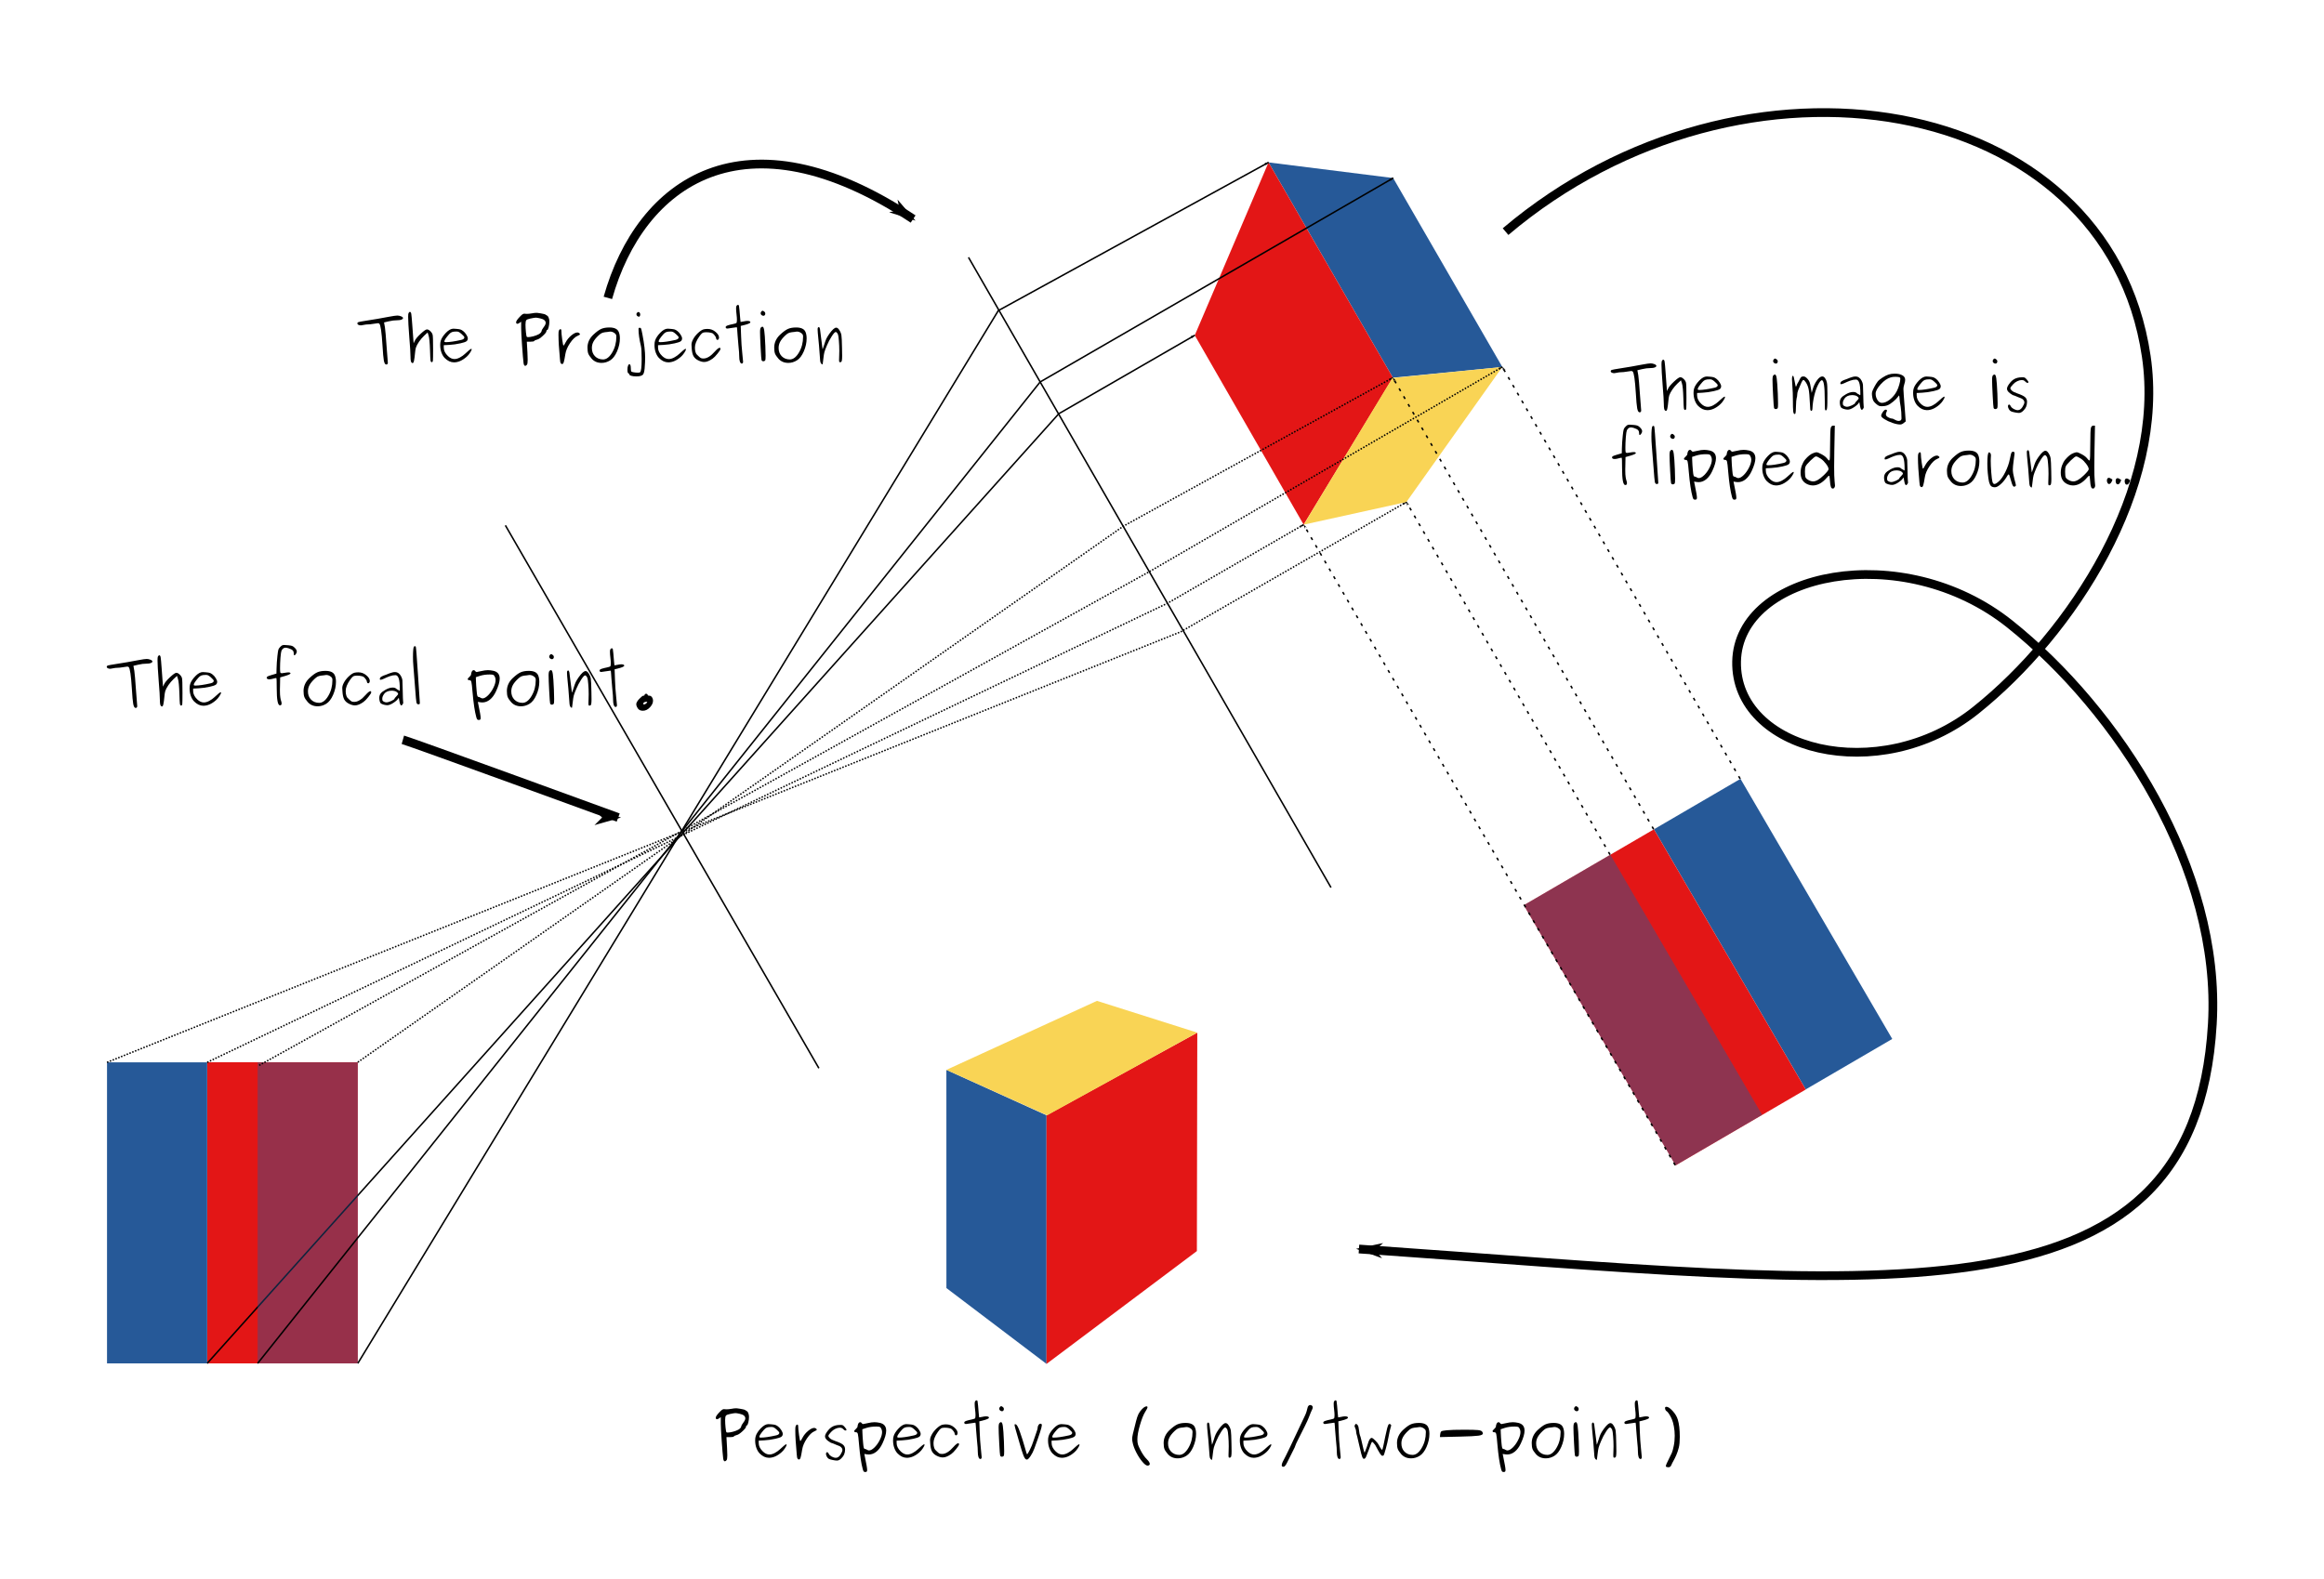 <?xml version="1.0" encoding="UTF-8" standalone="no"?>
<svg
   xmlns:osb="http://www.openswatchbook.org/uri/2009/osb"
   xmlns:dc="http://purl.org/dc/elements/1.1/"
   xmlns:cc="http://creativecommons.org/ns#"
   xmlns:rdf="http://www.w3.org/1999/02/22-rdf-syntax-ns#"
   xmlns:svg="http://www.w3.org/2000/svg"
   xmlns="http://www.w3.org/2000/svg"
   xmlns:xlink="http://www.w3.org/1999/xlink"
   version="1.1"
   id="svg16038"
   viewBox="0 0 1542.973 1048.419"
   height="295.887mm"
   width="435.461mm">
  <defs
     id="defs16040">
    <marker
       style="overflow:visible"
       id="marker21522"
       refX="0"
       refY="0"
       orient="auto">
      <path
         transform="matrix(-0.8,0,0,-0.8,-10,0)"
         style="fill:#000000;fill-opacity:1;fill-rule:evenodd;stroke:#000000;stroke-width:1pt;stroke-opacity:1"
         d="M 0,0 5,-5 -12.5,0 5,5 0,0 Z"
         id="path21524" />
    </marker>
    <marker
       orient="auto"
       refY="0"
       refX="0"
       id="marker17490"
       style="overflow:visible">
      <path
         id="path17492"
         d="M 0,0 5,-5 -12.5,0 5,5 0,0 Z"
         style="fill:#000000;fill-opacity:1;fill-rule:evenodd;stroke:#000000;stroke-width:1pt;stroke-opacity:1"
         transform="matrix(-0.8,0,0,-0.8,-10,0)" />
    </marker>
    <marker
       style="overflow:visible"
       id="marker16832"
       refX="0"
       refY="0"
       orient="auto">
      <path
         transform="matrix(-0.8,0,0,-0.8,-10,0)"
         style="fill:#000000;fill-opacity:1;fill-rule:evenodd;stroke:#000000;stroke-width:1pt;stroke-opacity:1"
         d="M 0,0 5,-5 -12.5,0 5,5 0,0 Z"
         id="path16834" />
    </marker>
    <marker
       style="overflow:visible"
       id="marker16382"
       refX="0"
       refY="0"
       orient="auto">
      <path
         transform="matrix(-0.8,0,0,-0.8,-10,0)"
         style="fill:#000000;fill-opacity:1;fill-rule:evenodd;stroke:#000000;stroke-width:1pt;stroke-opacity:1"
         d="M 0,0 5,-5 -12.5,0 5,5 0,0 Z"
         id="path16384" />
    </marker>
    <marker
       orient="auto"
       refY="0"
       refX="0"
       id="marker15998"
       style="overflow:visible">
      <path
         id="path16000"
         d="M 0,0 5,-5 -12.5,0 5,5 0,0 Z"
         style="fill:#000000;fill-opacity:1;fill-rule:evenodd;stroke:#000000;stroke-width:1pt;stroke-opacity:1"
         transform="matrix(-0.8,0,0,-0.8,-10,0)" />
    </marker>
    <marker
       style="overflow:visible"
       id="marker15620"
       refX="0"
       refY="0"
       orient="auto">
      <path
         transform="matrix(-0.8,0,0,-0.8,-10,0)"
         style="fill:#000000;fill-opacity:1;fill-rule:evenodd;stroke:#000000;stroke-width:1pt;stroke-opacity:1"
         d="M 0,0 5,-5 -12.5,0 5,5 0,0 Z"
         id="path15622" />
    </marker>
    <marker
       orient="auto"
       refY="0"
       refX="0"
       id="marker15248"
       style="overflow:visible">
      <path
         id="path15250"
         d="M 0,0 5,-5 -12.5,0 5,5 0,0 Z"
         style="fill:#000000;fill-opacity:1;fill-rule:evenodd;stroke:#000000;stroke-width:1pt;stroke-opacity:1"
         transform="matrix(-0.8,0,0,-0.8,-10,0)" />
    </marker>
    <linearGradient
       y2="351.715"
       x2="4180.925"
       y1="351.715"
       x1="4019.454"
       gradientUnits="userSpaceOnUse"
       id="linearGradient15234"
       xlink:href="#side" />
    <linearGradient
       gradientTransform="matrix(0.942,-0.335,0.335,0.942,5215.889,-2083.098)"
       osb:paint="solid"
       id="side">
      <stop
         id="stop5530"
         offset="0"
         style="stop-color:#265998;stop-opacity:1;" />
    </linearGradient>
    <linearGradient
       y2="381.533"
       x2="4081.281"
       y1="381.533"
       x1="3983.321"
       gradientUnits="userSpaceOnUse"
       id="linearGradient15236"
       xlink:href="#red" />
    <linearGradient
       gradientTransform="matrix(0.942,-0.335,0.335,0.942,21748.525,-1155.067)"
       osb:paint="solid"
       id="red">
      <stop
         id="stop5548"
         offset="0"
         style="stop-color:#e31616;stop-opacity:1;" />
    </linearGradient>
    <linearGradient
       y2="364.3"
       x2="4139.792"
       y1="364.3"
       x1="4005.931"
       gradientUnits="userSpaceOnUse"
       id="linearGradient15238"
       xlink:href="#top" />
    <linearGradient
       gradientTransform="matrix(0.942,-0.335,0.335,0.942,5203.204,-2086.36)"
       osb:paint="solid"
       id="top">
      <stop
         id="stop5590"
         offset="0"
         style="stop-color:#f9d455;stop-opacity:1;" />
    </linearGradient>
    <linearGradient
       y2="1092.722"
       x2="1934.082"
       y1="1092.722"
       x1="1734.154"
       gradientTransform="translate(-1110.229,-1162.401)"
       gradientUnits="userSpaceOnUse"
       id="linearGradient14635"
       xlink:href="#side" />
    <marker
       style="overflow:visible"
       id="marker14089"
       refX="0"
       refY="0"
       orient="auto">
      <path
         transform="matrix(-0.8,0,0,-0.8,-10,0)"
         style="fill:#000000;fill-opacity:1;fill-rule:evenodd;stroke:#000000;stroke-width:1pt;stroke-opacity:1"
         d="M 0,0 5,-5 -12.5,0 5,5 0,0 Z"
         id="path14091" />
    </marker>
    <marker
       orient="auto"
       refY="0"
       refX="0"
       id="marker13547"
       style="overflow:visible">
      <path
         id="path13549"
         d="M 0,0 5,-5 -12.5,0 5,5 0,0 Z"
         style="fill:#000000;fill-opacity:1;fill-rule:evenodd;stroke:#000000;stroke-width:1pt;stroke-opacity:1"
         transform="matrix(-0.8,0,0,-0.8,-10,0)" />
    </marker>
    <linearGradient
       y2="1092.722"
       x2="1934.082"
       y1="1092.722"
       x1="1734.154"
       gradientTransform="translate(-1109.082,-631.25)"
       gradientUnits="userSpaceOnUse"
       id="linearGradient13471"
       xlink:href="#side" />
    <linearGradient
       y2="1092.722"
       x2="1934.082"
       y1="1092.722"
       x1="1734.154"
       gradientTransform="translate(-1110.229,-1262.401)"
       gradientUnits="userSpaceOnUse"
       id="linearGradient11465"
       xlink:href="#side" />
    <linearGradient
       gradientUnits="userSpaceOnUse"
       y2="364.3"
       x2="4139.792"
       y1="364.3"
       x1="4005.931"
       id="linearGradient14043"
       xlink:href="#top"
       gradientTransform="translate(-3807.293,-148.501)" />
    <marker
       style="overflow:visible"
       id="marker6311"
       refX="0"
       refY="0"
       orient="auto">
      <path
         transform="matrix(-0.8,0,0,-0.8,-10,0)"
         style="fill:#000000;fill-opacity:1;fill-rule:evenodd;stroke:#000000;stroke-width:1pt;stroke-opacity:1"
         d="M 0,0 5,-5 -12.5,0 5,5 0,0 Z"
         id="path6313" />
    </marker>
    <marker
       orient="auto"
       refY="0"
       refX="0"
       id="marker11073"
       style="overflow:visible">
      <path
         id="path11075"
         d="M 0,0 5,-5 -12.5,0 5,5 0,0 Z"
         style="fill:#000000;fill-opacity:1;fill-rule:evenodd;stroke:#000000;stroke-width:1pt;stroke-opacity:1"
         transform="matrix(-0.8,0,0,-0.8,-10,0)" />
    </marker>
    <marker
       orient="auto"
       refY="0"
       refX="0"
       id="marker5869"
       style="overflow:visible">
      <path
         id="path5871"
         d="M 0,0 5,-5 -12.5,0 5,5 0,0 Z"
         style="fill:#000000;fill-opacity:1;fill-rule:evenodd;stroke:#000000;stroke-width:1pt;stroke-opacity:1"
         transform="matrix(-0.8,0,0,-0.8,-10,0)" />
    </marker>
    <marker
       orient="auto"
       refY="0"
       refX="0"
       id="marker5203"
       style="overflow:visible">
      <path
         id="path5205"
         d="M 0,0 5,-5 -12.5,0 5,5 0,0 Z"
         style="fill:#000000;fill-opacity:1;fill-rule:evenodd;stroke:#000000;stroke-width:1pt;stroke-opacity:1"
         transform="matrix(-0.8,0,0,-0.8,-10,0)" />
    </marker>
    <marker
       style="overflow:visible"
       id="marker5541"
       refX="0"
       refY="0"
       orient="auto">
      <path
         transform="matrix(-0.8,0,0,-0.8,-10,0)"
         style="fill:#000000;fill-opacity:1;fill-rule:evenodd;stroke:#000000;stroke-width:1pt;stroke-opacity:1"
         d="M 0,0 5,-5 -12.5,0 5,5 0,0 Z"
         id="path5543" />
    </marker>
    <linearGradient
       gradientUnits="userSpaceOnUse"
       y2="381.533"
       x2="4081.281"
       y1="381.533"
       x1="3983.321"
       id="linearGradient5533"
       xlink:href="#red"
       gradientTransform="translate(-3807.293,-148.501)" />
    <linearGradient
       gradientUnits="userSpaceOnUse"
       y2="351.715"
       x2="4180.925"
       y1="351.715"
       x1="4019.454"
       id="linearGradient6657"
       xlink:href="#side"
       gradientTransform="translate(-3807.293,-148.501)" />
    <linearGradient
       y2="1092.722"
       x2="1934.082"
       y1="1092.722"
       x1="1734.154"
       gradientTransform="translate(-1109.082,-531.25)"
       gradientUnits="userSpaceOnUse"
       id="linearGradient4877"
       xlink:href="#side" />
  </defs>
  <g
     transform="translate(665.772,80.419)"
     id="layer1">
    <path
       id="rect4873"
       d="m -528.223,625 100,0 0,200 -100,0 z"
       style="fill:url(#red);fill-opacity:1;stroke:none;stroke-width:1;stroke-linecap:round;stroke-linejoin:round;stroke-miterlimit:4;stroke-dasharray:none;stroke-dashoffset:0;stroke-opacity:1" />
    <path
       id="rect4875"
       d="m 625.072,528.223 199.928,0 0,66.497 -199.928,0 z"
       style="fill:url(#linearGradient4877);fill-opacity:1;stroke:none;stroke-width:1;stroke-linecap:round;stroke-linejoin:round;stroke-miterlimit:4;stroke-dasharray:none;stroke-dashoffset:0;stroke-opacity:1"
       transform="matrix(0,1,-1,0,0,0)" />
    <path
       id="path5181"
       d="M -22.758,90.492 217.911,508.987"
       style="fill:none;fill-rule:evenodd;stroke:#000000;stroke-width:1px;stroke-linecap:butt;stroke-linejoin:miter;stroke-opacity:1" />
    <path
       id="path6651"
       d="m 176.451,27.431 82.745,10.388 72.469,125.473 -72.663,7.121 z"
       style="fill:url(#linearGradient6657);fill-opacity:1;fill-rule:evenodd;stroke:none;stroke-width:1px;stroke-linecap:butt;stroke-linejoin:miter;stroke-opacity:1" />
    <path
       id="path5527"
       d="M 127.465,142.246 199.761,268.003 259.001,170.412 176.451,27.431 Z"
       style="fill:url(#linearGradient5533);fill-opacity:1;fill-rule:evenodd;stroke:none;stroke-width:1px;stroke-linecap:butt;stroke-linejoin:miter;stroke-opacity:1" />
    <path
       id="path5183"
       d="M -428.223,825 -2.959,125.848 176.451,27.431"
       style="fill:none;fill-rule:evenodd;stroke:#000000;stroke-width:1px;stroke-linecap:butt;stroke-linejoin:miter;stroke-opacity:1;marker-end:url(#marker5541)" />
    <path
       id="path5189"
       d="M -428.223,625 80,269.06 259.001,170.412"
       style="fill:none;fill-rule:evenodd;stroke:#000000;stroke-width:1;stroke-linecap:butt;stroke-linejoin:miter;stroke-miterlimit:4;stroke-dasharray:1, 1;stroke-dashoffset:0;stroke-opacity:1;marker-end:url(#marker5203)" />
    <path
       id="path5191"
       d="M -528.223,825 37.206,194.317 127.465,142.246"
       style="fill:none;fill-rule:evenodd;stroke:#000000;stroke-width:1px;stroke-linecap:butt;stroke-linejoin:miter;stroke-opacity:1;marker-end:url(#marker5869)" />
    <path
       id="path5193"
       d="M -528.223,625.072 109.346,320.204 199.761,268.003"
       style="fill:none;fill-rule:evenodd;stroke:#000000;stroke-width:1;stroke-linecap:butt;stroke-linejoin:miter;stroke-miterlimit:4;stroke-dasharray:1, 1;stroke-dashoffset:0;stroke-opacity:1;marker-end:url(#marker11073)" />
    <path
       id="path6645"
       d="M -594.72,625.072 118.226,339.124 267.986,252.98"
       style="fill:none;fill-rule:evenodd;stroke:#000000;stroke-width:1;stroke-linecap:butt;stroke-linejoin:miter;stroke-miterlimit:4;stroke-dasharray:1, 1;stroke-dashoffset:0;stroke-opacity:1;marker-end:url(#marker6311)" />
    <path
       id="path14037"
       d="m 331.664,163.291 -63.679,89.688 -68.224,15.023 58.888,-97.397 z"
       style="fill:url(#linearGradient14043);fill-opacity:1;fill-rule:evenodd;stroke:none;stroke-width:1px;stroke-linecap:butt;stroke-linejoin:miter;stroke-opacity:1" />
    <path
       style="fill:none;fill-rule:evenodd;stroke:#000000;stroke-width:1px;stroke-linecap:butt;stroke-linejoin:miter;stroke-opacity:1"
       d="m -330.231,268.475 208.142,360.512"
       id="path6661" />
    <path
       id="rect11461"
       d="m 623.925,-202.927 199.928,0 0,66.497 -199.928,0 z"
       style="fill:url(#linearGradient11465);fill-opacity:1;stroke:none;stroke-width:1;stroke-linecap:round;stroke-linejoin:round;stroke-miterlimit:4;stroke-dasharray:none;stroke-dashoffset:0;stroke-opacity:1"
       transform="matrix(0.504,0.864,-0.864,0.504,0,0)" />
    <path
       id="rect11463"
       d="m 36.429,623.925 100,0 0,200 -100,0 z"
       style="fill:url(#red);fill-opacity:1;stroke:none;stroke-width:1;stroke-linecap:round;stroke-linejoin:round;stroke-miterlimit:4;stroke-dasharray:none;stroke-dashoffset:0;stroke-opacity:1"
       transform="matrix(0.864,-0.504,0.504,0.864,0,0)" />
    <path
       id="rect13469"
       d="m 625.072,428.223 199.928,0 0,66.497 -199.928,0 z"
       style="opacity:0.401;fill:url(#linearGradient13471);fill-opacity:1;stroke:none;stroke-width:1;stroke-linecap:round;stroke-linejoin:round;stroke-miterlimit:4;stroke-dasharray:none;stroke-dashoffset:0;stroke-opacity:1"
       transform="matrix(0,1,-1,0,0,0)" />
    <path
       id="path13473"
       d="M -493.72,627.072 97.346,299.204 331.671,163.287"
       style="fill:none;fill-rule:evenodd;stroke:#000000;stroke-width:1;stroke-linecap:butt;stroke-linejoin:miter;stroke-miterlimit:4;stroke-dasharray:1, 1;stroke-dashoffset:0;stroke-opacity:1;marker-end:url(#marker13547)" />
    <path
       id="path14081"
       d="M -494.72,825 24.819,173.222 259.216,37.807"
       style="fill:none;fill-rule:evenodd;stroke:#000000;stroke-width:1px;stroke-linecap:butt;stroke-linejoin:miter;stroke-opacity:1;marker-end:url(#marker14089)" />
    <path
       id="rect14633"
       d="m 623.925,-102.926 199.928,0 0,66.497 -199.928,0 z"
       style="opacity:0.452;fill:url(#linearGradient14635);fill-opacity:1;stroke:none;stroke-width:1;stroke-linecap:round;stroke-linejoin:round;stroke-miterlimit:4;stroke-dasharray:none;stroke-dashoffset:0;stroke-opacity:1"
       transform="matrix(0.504,0.864,-0.864,0.504,0,0)" />
    <g
       transform="matrix(-0.866,-0.5,0.5,-0.866,3391.001,2969.568)"
       id="g15229">
      <path
         id="path15223"
         d="m 3983.744,175.932 82.745,10.388 72.469,125.473 -72.663,7.121 z"
         style="fill:url(#linearGradient15234);fill-opacity:1;fill-rule:evenodd;stroke:none;stroke-width:1px;stroke-linecap:butt;stroke-linejoin:miter;stroke-opacity:1" />
      <path
         id="path15225"
         d="m 3934.758,290.746 72.296,125.757 59.24,-97.591 -82.55,-142.981 z"
         style="fill:url(#linearGradient15236);fill-opacity:1;fill-rule:evenodd;stroke:none;stroke-width:1px;stroke-linecap:butt;stroke-linejoin:miter;stroke-opacity:1" />
      <path
         id="path15227"
         d="m 4138.958,311.792 -63.679,89.688 -68.224,15.023 58.888,-97.397 z"
         style="fill:url(#linearGradient15238);fill-opacity:1;fill-rule:evenodd;stroke:none;stroke-width:1px;stroke-linecap:butt;stroke-linejoin:miter;stroke-opacity:1" />
    </g>
    <path
       id="path15240"
       d="M 446.444,693.361 199.761,268.003"
       style="fill:none;fill-rule:evenodd;stroke:#000000;stroke-width:1;stroke-linecap:butt;stroke-linejoin:miter;stroke-miterlimit:4;stroke-dasharray:2, 4;stroke-dashoffset:0;stroke-opacity:1;marker-end:url(#marker15248)" />
    <path
       id="path15612"
       d="m 403.185,487.153 -135.2,-234.173"
       style="fill:none;fill-rule:evenodd;stroke:#000000;stroke-width:1;stroke-linecap:butt;stroke-linejoin:miter;stroke-miterlimit:4;stroke-dasharray:2, 4;stroke-dashoffset:0;stroke-opacity:1;marker-end:url(#marker15620)" />
    <path
       id="path15990"
       d="M 432.128,470.277 259.001,170.412"
       style="fill:none;fill-rule:evenodd;stroke:#000000;stroke-width:1;stroke-linecap:butt;stroke-linejoin:miter;stroke-miterlimit:4;stroke-dasharray:2, 4;stroke-dashoffset:0;stroke-opacity:1;marker-end:url(#marker15998)" />
    <path
       id="path16374"
       d="M 489.574,436.783 331.671,163.287"
       style="fill:none;fill-rule:evenodd;stroke:#000000;stroke-width:1;stroke-linecap:butt;stroke-linejoin:miter;stroke-miterlimit:4;stroke-dasharray:2, 4;stroke-dashoffset:0;stroke-opacity:1;marker-end:url(#marker16382)" />
    <g
       id="flowRoot16800"
       style="font-style:normal;font-variant:normal;font-weight:normal;font-stretch:normal;font-size:40px;line-height:125%;font-family:Purisa;-inkscape-font-specification:Purisa;letter-spacing:0px;word-spacing:0px;fill:#000000;fill-opacity:1;stroke:none;stroke-width:1px;stroke-linecap:butt;stroke-linejoin:miter;stroke-opacity:1"
       transform="translate(-4096.735,-67.607)">
      <path
         id="path16867"
         style="font-style:normal;font-variant:normal;font-weight:normal;font-stretch:normal;font-size:40px;font-family:Purisa;-inkscape-font-specification:Purisa"
         d="m 3913.439,923.101 q 1.28,0 3.12,-0.32 1.88,-0.36 3.08,-0.36 0.52,0 0.72,0.04 1.4,0.2 2,0.28 0.6,0.08 1.64,0.32 1.08,0.2 1.52,0.44 0.48,0.24 1.12,0.68 0.64,0.4 0.92,0.96 0.28,0.52 0.48,1.32 0.2,0.8 0.2,1.8 0,1.76 -0.48,3.68 -0.48,1.88 -0.96,1.88 -0.52,0 -0.52,0.76 0,0.92 -2.4,3.12 -2.4,2.2 -3.76,2.48 -1.64,0.44 -1.88,0.88 -0.28,0.52 -2.6,0.52 l -2.36,0 0.4,7.2 q 0.16,2.76 0.16,4.84 0,2.56 -0.44,3.2 -0.68,0.8 -1.16,0.8 -0.88,0 -1.12,-1.8 -0.4,-3.08 -1,-11.68 -0.6,-8.6 -0.6,-11.56 l 0,-4.28 -1.2,0.84 q -0.8,0.56 -1.4,0.56 -0.24,0 -0.52,-0.28 -0.24,-0.28 -0.24,-0.68 0,-1.12 2.28,-3.52 1.28,-1.36 1.92,-1.8 0.64,-0.44 1.32,-0.44 0.2,0 0.68,0.08 0.48,0.04 1.08,0.04 z m 8.72,3 q -2.08,-0.48 -2.92,-0.48 -0.8,0 -3.68,0.6 -2.12,0.44 -2.64,1.08 -0.52,0.64 -0.52,2.92 0,2.32 0.28,5.04 0.28,2.72 0.6,3.08 0.16,0.2 0.92,0.2 1.28,0 3.44,-0.56 2.16,-0.6 3.48,-1.32 0.8,-0.44 1.36,-1.04 0.56,-0.64 0.6,-1.12 0.12,-0.88 1.4,-2.56 1.32,-1.72 1.32,-2.8 0,-2.24 -3.64,-3.04 z" />
      <path
         id="path16869"
         style="font-style:normal;font-variant:normal;font-weight:normal;font-stretch:normal;font-size:40px;font-family:Purisa;-inkscape-font-specification:Purisa"
         d="m 3953.015,946.301 q 0.2,0 0.2,0.32 0,0.72 -1.08,2.32 -1.04,1.6 -2.24,2.64 -4.2,3.72 -8.4,3.72 -1.6,0 -3.2,-0.72 -1.56,-0.76 -2.92,-2.12 -1.36,-1.36 -2.2,-3.64 -0.84,-2.28 -0.84,-5.08 0,-1.72 0.4,-2.92 0.8,-2.44 3.4,-5.16 2.64,-2.72 4.96,-2.72 0.64,0 1.92,0.12 1.92,0.16 2.68,0.4 0.8,0.24 1.8,1 1.28,0.96 2.2,2.48 0.96,1.48 0.96,2.48 0,1.28 -1,1.96 -1,0.64 -3.88,1.28 -3.72,0.84 -7.36,1.04 l -3.72,0.2 0,1.6 q 0,2.96 2.76,5.6 2.08,2 4.32,2 1.72,0 3.64,-1.04 1.96,-1.08 3.32,-2.36 1.36,-1.28 2.6,-2.32 1.24,-1.08 1.68,-1.08 z m -6.44,-9.76 q -1.24,-1.12 -1.88,-1.4 -0.6,-0.32 -1.6,-0.32 -2,0 -3,0.4 -0.96,0.36 -1.96,1.52 -3.04,3.48 -3.04,4.64 0,0.52 0.96,0.52 3.64,0 10.32,-1.52 2,-0.48 2,-1.68 0,-0.56 -1.8,-2.16 z" />
      <path
         id="path16871"
         style="font-style:normal;font-variant:normal;font-weight:normal;font-stretch:normal;font-size:40px;font-family:Purisa;-inkscape-font-specification:Purisa"
         d="m 3971.542,935.461 q 0.68,0 1.2,0.44 0.52,0.4 0.52,0.68 0,0.48 -1.52,1.08 -2.48,1 -5.08,4.84 -2.56,3.8 -3.12,7.36 -0.64,4.04 -1.04,5.28 -0.4,1.28 -1.04,1.28 -0.56,0 -0.88,-0.4 -0.28,-0.4 -0.4,-0.88 -0.08,-0.48 -0.2,-1.76 -0.04,-0.24 -0.04,-0.36 -0.96,-10.08 -0.96,-15.92 0,-2.08 0.16,-2.56 0.44,-1.28 1.12,-1.28 0.64,0 0.64,1.08 0,1.8 0.56,5.8 0.56,4 0.84,4 0.36,0 1.48,-2.2 1.4,-2.6 3.72,-4.52 2.36,-1.96 4.04,-1.96 z" />
      <path
         id="path16873"
         style="font-style:normal;font-variant:normal;font-weight:normal;font-stretch:normal;font-size:40px;font-family:Purisa;-inkscape-font-specification:Purisa"
         d="m 3983.238,945.501 q -0.6,0 -2.56,-1.44 -1.96,-1.48 -1.96,-3 0,-1.44 2.04,-3.96 2.04,-2.56 4.92,-3.28 1.32,-0.36 3.48,-0.36 0.92,0 1.36,0.24 0.44,0.24 1.2,1.08 1.24,1.4 1.24,1.92 0,0.48 -0.52,0.48 -0.64,0 -1.08,-0.44 -0.44,-0.48 -1.08,-0.96 -0.64,-0.48 -1.72,-0.48 -1.4,0 -3,0.76 -1.6,0.76 -2.84,2.12 -1.76,1.88 -1.76,2.56 0,0.68 1.04,1.64 1.04,0.92 3.48,1.76 3.84,1.32 5.2,2.48 1.36,1.16 1.36,3.12 0,1.84 -0.64,3.36 -0.44,1.16 -1.88,2.6 -1.44,1.44 -2.84,1.44 -1.08,0 -2.8,-0.36 -1.72,-0.32 -2.6,-0.76 -0.72,-0.36 -1.32,-1.4 -0.6,-1.08 -0.6,-1.92 0,-0.44 0.2,-0.76 0.24,-0.36 0.56,-0.36 0.6,0 1.12,1.12 0.48,1 1.92,1.8 1.48,0.8 2.76,0.8 1.72,0 3.04,-2.04 1.32,-2.08 1.32,-3.24 0,-0.28 -0.16,-0.68 -0.12,-0.44 -0.68,-1.04 -0.56,-0.6 -1.44,-0.92 -0.84,-0.28 -1.96,-0.76 -1.12,-0.48 -1.88,-0.8 -0.72,-0.32 -0.92,-0.32 z" />
      <path
         id="path16875"
         style="font-style:normal;font-variant:normal;font-weight:normal;font-stretch:normal;font-size:40px;font-family:Purisa;-inkscape-font-specification:Purisa"
         d="m 3999.206,936.141 q 1.12,-1 1.12,-1.72 0,-0.72 0.44,-1.72 0.48,-1.04 1.36,-1.04 0.56,0 0.96,0.64 0.44,0.6 0.92,0.6 0.36,0 2.96,-0.6 2.6,-0.64 4.56,-0.64 1.64,0 3.64,0.44 4.16,0.96 4.16,5.16 0,3.2 -2.48,8.52 -1.64,3.52 -4,5.44 -2.36,1.88 -5.04,1.88 -0.76,0 -1.16,-0.08 l -1.84,-0.28 0.44,2.16 q 1.44,6.8 1.44,8.52 0,0.8 -0.28,1.04 -0.28,0.28 -0.96,0.28 -0.72,0 -1.04,-0.36 -0.28,-0.32 -0.6,-1.4 -1.56,-5.6 -2.52,-16.72 -0.44,-5.48 -0.76,-6.68 -0.28,-1.24 -1.16,-1.24 -1.28,0 -1.28,-0.76 0,-0.44 1.12,-1.44 z m 5.96,13.28 q 0.6,0 1.4,0.52 0.8,0.48 1.36,0.48 1.6,0 3.68,-2.04 2.08,-2.08 3.52,-5 1.48,-2.92 1.48,-5.2 0,-1.24 -0.56,-2.24 -0.52,-1 -0.92,-1.12 -0.68,-0.28 -2.36,-0.28 -3.72,0 -6.6,0.92 l -2.68,0.88 0.08,2.56 q 0.08,2.56 0.44,6.52 0.2,2.36 0.44,3.16 0.24,0.8 0.72,0.84 z" />
      <path
         id="path16877"
         style="font-style:normal;font-variant:normal;font-weight:normal;font-stretch:normal;font-size:40px;font-family:Purisa;-inkscape-font-specification:Purisa"
         d="m 4044.577,946.301 q 0.2,0 0.2,0.32 0,0.72 -1.08,2.32 -1.04,1.6 -2.24,2.64 -4.2,3.72 -8.4,3.72 -1.6,0 -3.2,-0.72 -1.56,-0.76 -2.92,-2.12 -1.36,-1.36 -2.2,-3.64 -0.84,-2.28 -0.84,-5.08 0,-1.72 0.4,-2.92 0.8,-2.44 3.4,-5.16 2.64,-2.72 4.96,-2.72 0.64,0 1.92,0.12 1.92,0.16 2.68,0.4 0.8,0.24 1.8,1 1.28,0.96 2.2,2.48 0.96,1.48 0.96,2.48 0,1.28 -1,1.96 -1,0.64 -3.88,1.28 -3.72,0.84 -7.36,1.04 l -3.72,0.2 0,1.6 q 0,2.96 2.76,5.6 2.08,2 4.32,2 1.72,0 3.64,-1.04 1.96,-1.08 3.32,-2.36 1.36,-1.28 2.6,-2.32 1.24,-1.08 1.68,-1.08 z m -6.44,-9.76 q -1.24,-1.12 -1.88,-1.4 -0.6,-0.32 -1.6,-0.32 -2,0 -3,0.4 -0.96,0.36 -1.96,1.52 -3.04,3.48 -3.04,4.64 0,0.52 0.96,0.52 3.64,0 10.32,-1.52 2,-0.48 2,-1.68 0,-0.56 -1.8,-2.16 z" />
      <path
         id="path16879"
         style="font-style:normal;font-variant:normal;font-weight:normal;font-stretch:normal;font-size:40px;font-family:Purisa;-inkscape-font-specification:Purisa"
         d="m 4066.745,938.821 q 0,0.68 -0.32,1.12 -0.28,0.44 -0.68,0.44 -0.76,0 -0.96,-1.16 -0.08,-0.92 -1.32,-2.32 -0.52,-0.56 -0.84,-0.8 -0.32,-0.24 -1.52,-0.52 -1.16,-0.28 -3.08,-0.28 -1.56,0 -2.4,0.56 -0.8,0.56 -2,2.28 -2.88,4.08 -2.88,7.36 0,1.68 0.36,2.84 0.36,1.12 0.68,1.52 0.36,0.36 1.16,1.16 1.16,1.12 1.76,1.44 0.64,0.28 1.76,0.28 3.48,0 7.6,-4.72 2.16,-2.4 3.12,-2.4 0.52,0 0.52,0.76 0,0.72 -1.92,3.08 -1.88,2.36 -3.24,3.32 -3.16,2.28 -5.64,2.28 -1.8,0 -3.96,-1.08 -2.2,-1.08 -3.2,-2.92 -0.96,-1.84 -1.16,-5.36 -0.12,-1.36 -0.12,-2.16 0,-1.56 1.08,-3.56 1.12,-2.16 3.24,-4.16 2.16,-2 3.72,-2.44 1.2,-0.28 2.6,-0.28 3.04,0 5.32,1.96 2.32,1.92 2.32,3.76 z" />
      <path
         id="path16881"
         style="font-style:normal;font-variant:normal;font-weight:normal;font-stretch:normal;font-size:40px;font-family:Purisa;-inkscape-font-specification:Purisa"
         d="m 4078.639,927.101 q 0,-1.48 -0.28,-3.76 -0.28,-2.28 -0.28,-3.8 0,-0.76 0.04,-1 0.12,-0.64 0.44,-1 0.36,-0.4 0.72,-0.4 0.48,0 0.68,0.44 0.12,0.28 0.36,2.96 0.24,2.68 0.44,5.24 0.2,2.56 0.28,2.64 0.04,0.04 0.12,0.04 0.32,0 1.84,-0.32 1.56,-0.36 2.56,-0.36 2,0 2,0.88 0,0.88 -4.4,1.96 l -2,0.48 0.24,6.76 q 0.2,5.96 0.76,11.16 0.56,5.16 0.56,5.84 0,1.24 -0.92,1.24 -0.72,0 -1.2,-1.28 -0.44,-1.28 -0.44,-3.32 0,-1.48 -0.12,-3 -0.12,-1.56 -0.44,-4.8 -0.28,-3.28 -0.56,-6.72 -0.12,-1.84 -0.2,-2.84 -0.04,-1 -0.12,-1.48 -0.08,-0.48 -0.12,-0.56 -0.04,-0.12 -0.16,-0.12 -0.64,0 -3.08,0.44 -2.44,0.44 -3.04,0.44 -1.16,0 -1.16,-0.96 0,-0.68 1.44,-1.16 1.48,-0.48 3.32,-0.84 1.84,-0.4 2.28,-0.68 0.44,-0.32 0.44,-2.12 z" />
      <path
         id="path16883"
         style="font-style:normal;font-variant:normal;font-weight:normal;font-stretch:normal;font-size:40px;font-family:Purisa;-inkscape-font-specification:Purisa"
         d="m 4094.62,932.101 q 0.56,-0.48 0.96,-0.48 0.84,0 1.2,2.68 0.4,2.64 0.72,10.2 0.16,3.52 0.16,6.36 0,2.84 -0.24,3.12 -0.48,0.6 -1.2,0.6 -1,0 -1.24,-0.84 -0.2,-0.52 -0.6,-8.08 -0.4,-7.6 -0.4,-10.56 0,-2.48 0.64,-3 z m -0.24,-9.4 q 0,-0.56 0.44,-1.12 0.48,-0.56 0.84,-0.56 0.4,0 1.08,0.56 0.72,0.52 0.72,1.36 0,0.6 -0.36,1.04 -0.32,0.4 -0.88,0.4 -0.64,0 -1.24,-0.48 -0.6,-0.48 -0.6,-1.2 z" />
      <path
         id="path16885"
         style="font-style:normal;font-variant:normal;font-weight:normal;font-stretch:normal;font-size:40px;font-family:Purisa;-inkscape-font-specification:Purisa"
         d="m 4119.874,935.421 q 0,-0.92 0.56,-1.84 0.6,-0.92 1.36,-0.92 0.88,0 0.88,1.04 0,1.88 -4.96,15.4 -1,2.76 -2.56,5.08 -1.56,2.32 -2.4,2.32 -0.64,0 -1.24,-0.72 -0.56,-0.72 -1.16,-2.32 -0.6,-1.6 -1.04,-3.04 -0.44,-1.44 -1.2,-4.04 -0.72,-2.64 -1.2,-4.16 -2.36,-7.84 -2.36,-8.84 0,-0.36 0.32,-0.36 0.24,0 0.4,0.04 1.16,0.2 2.88,5.16 1.76,4.96 3.12,9.84 1.36,4.88 1.56,4.88 0.44,0 1.88,-2.96 1.48,-2.96 2.24,-5.44 0.56,-1.76 1.36,-3.96 0.8,-2.24 1.16,-3.4 0.4,-1.16 0.4,-1.76 z" />
      <path
         id="path16887"
         style="font-style:normal;font-variant:normal;font-weight:normal;font-stretch:normal;font-size:40px;font-family:Purisa;-inkscape-font-specification:Purisa"
         d="m 4147.468,946.301 q 0.2,0 0.2,0.32 0,0.72 -1.08,2.32 -1.04,1.6 -2.24,2.64 -4.2,3.72 -8.4,3.72 -1.6,0 -3.2,-0.72 -1.56,-0.76 -2.92,-2.12 -1.36,-1.36 -2.2,-3.64 -0.84,-2.28 -0.84,-5.08 0,-1.72 0.4,-2.92 0.8,-2.44 3.4,-5.16 2.64,-2.72 4.96,-2.72 0.64,0 1.92,0.12 1.92,0.16 2.68,0.4 0.8,0.24 1.8,1 1.28,0.96 2.2,2.48 0.96,1.48 0.96,2.48 0,1.28 -1,1.96 -1,0.64 -3.88,1.28 -3.72,0.84 -7.36,1.04 l -3.72,0.2 0,1.6 q 0,2.96 2.76,5.6 2.08,2 4.32,2 1.72,0 3.64,-1.04 1.96,-1.08 3.32,-2.36 1.36,-1.28 2.6,-2.32 1.24,-1.08 1.68,-1.08 z m -6.44,-9.76 q -1.24,-1.12 -1.88,-1.4 -0.6,-0.32 -1.6,-0.32 -2,0 -3,0.4 -0.96,0.36 -1.96,1.52 -3.04,3.48 -3.04,4.64 0,0.52 0.96,0.52 3.64,0 10.32,-1.52 2,-0.48 2,-1.68 0,-0.56 -1.8,-2.16 z" />
      <path
         id="path16889"
         style="font-style:normal;font-variant:normal;font-weight:normal;font-stretch:normal;font-size:40px;font-family:Purisa;-inkscape-font-specification:Purisa"
         d="m 4194.335,959.381 q 0,0.6 -0.48,0.84 -0.48,0.28 -0.96,0.28 -1.32,0 -3.48,-2.56 -2.16,-2.52 -4.04,-6.2 -1.88,-3.68 -2.44,-6.64 -0.32,-1.48 -0.32,-2.28 0,-1.16 0.48,-3.28 0.48,-2.12 2.12,-8.52 0.72,-2.92 1.56,-4.68 0.88,-1.76 2.32,-3.28 1.84,-1.92 3.12,-1.92 0.6,0 0.6,0.6 0,0.72 -1.6,3.2 -1.68,2.72 -3.4,8.6 -1.72,5.84 -1.72,9.52 0,2 0.36,3.28 0.36,1.28 1.64,3.72 2.08,4.04 4.24,6.16 2,1.92 2,3.16 z" />
      <path
         id="path16891"
         style="font-style:normal;font-variant:normal;font-weight:normal;font-stretch:normal;font-size:40px;font-family:Purisa;-inkscape-font-specification:Purisa"
         d="m 4207.431,936.941 q 3.12,-2.92 5.24,-3.84 2.16,-0.96 5.44,-0.96 4.96,0 6.2,2.96 0.76,1.76 0.76,4.32 0,4.24 -1.88,8.6 -1.88,4.32 -4.64,6 -2.68,1.64 -5.64,1.64 -4.12,0 -6.6,-2.84 -1.72,-2 -2.24,-3.36 -0.52,-1.4 -0.52,-3.96 0,-4.84 3.88,-8.56 z m 6.44,16.44 q 3.36,0 6.08,-4.6 2.76,-4.64 2.76,-10.48 0,-0.88 -0.2,-1.32 -0.2,-0.44 -0.72,-0.88 -1.48,-1.24 -3.16,-1.24 -0.28,0 -0.64,0.08 -0.32,0.04 -1.08,0.16 -0.76,0.08 -1.8,0.2 -1.4,0.2 -2.24,0.64 -0.8,0.4 -2.04,1.56 -2.36,2.24 -3.36,4.16 -1,1.88 -1,4.12 0,3.32 2.04,5.44 2.08,2.12 5.36,2.16 z" />
      <path
         id="path16893"
         style="font-style:normal;font-variant:normal;font-weight:normal;font-stretch:normal;font-size:40px;font-family:Purisa;-inkscape-font-specification:Purisa"
         d="m 4232.366,933.261 q 0,-1.36 0.8,-1.36 0.52,0 0.76,1.2 0.24,1.16 0.88,6.96 0.8,6.48 0.84,6.56 0.04,0.04 0.32,-0.76 0.32,-0.84 0.84,-2.48 0.8,-2.64 1.36,-3.8 0.56,-1.2 2,-3.28 2.92,-4.04 4.52,-4.04 1.04,0 1.96,1.4 1.24,1.84 1.52,3.64 0.28,1.8 0.4,8.52 0.08,4.32 0.08,5.12 0,2 -0.16,2.92 -0.12,0.88 -0.4,1.08 -0.24,0.24 -0.88,0.28 -0.36,0 -0.48,-0.32 -0.12,-0.28 -0.12,-1.36 0,-0.6 0.08,-2.56 0.08,-2 0.08,-3.36 0,-3.4 -0.28,-6.64 -0.24,-3.28 -0.6,-4.2 -0.2,-0.52 -0.64,-1.08 -0.44,-0.56 -0.84,-0.56 -0.84,0 -2.68,2.88 -1.84,2.84 -3.16,6 -1.24,2.88 -1.68,4.44 -0.4,1.52 -0.68,4.16 -0.44,4.08 -0.64,4.08 -0.32,0 -0.92,-0.68 -0.44,-0.44 -0.6,-1.88 -0.16,-1.48 -0.44,-5.8 -0.28,-4.36 -0.76,-8.8 -0.48,-4.6 -0.48,-6.28 z" />
      <path
         id="path16895"
         style="font-style:normal;font-variant:normal;font-weight:normal;font-stretch:normal;font-size:40px;font-family:Purisa;-inkscape-font-specification:Purisa"
         d="m 4274.812,946.301 q 0.2,0 0.2,0.32 0,0.72 -1.08,2.32 -1.04,1.6 -2.24,2.64 -4.2,3.72 -8.4,3.72 -1.6,0 -3.2,-0.72 -1.56,-0.76 -2.92,-2.12 -1.36,-1.36 -2.2,-3.64 -0.84,-2.28 -0.84,-5.08 0,-1.72 0.4,-2.92 0.8,-2.44 3.4,-5.16 2.64,-2.72 4.96,-2.72 0.64,0 1.92,0.12 1.92,0.16 2.68,0.4 0.8,0.24 1.8,1 1.28,0.96 2.2,2.48 0.96,1.48 0.96,2.48 0,1.28 -1,1.96 -1,0.64 -3.88,1.28 -3.72,0.84 -7.36,1.04 l -3.72,0.2 0,1.6 q 0,2.96 2.76,5.6 2.08,2 4.32,2 1.72,0 3.64,-1.04 1.96,-1.08 3.32,-2.36 1.36,-1.28 2.6,-2.32 1.24,-1.08 1.68,-1.08 z m -6.44,-9.76 q -1.24,-1.12 -1.88,-1.4 -0.6,-0.32 -1.6,-0.32 -2,0 -3,0.4 -0.96,0.36 -1.96,1.52 -3.04,3.48 -3.04,4.64 0,0.52 0.96,0.52 3.64,0 10.32,-1.52 2,-0.48 2,-1.68 0,-0.56 -1.8,-2.16 z" />
      <path
         id="path16897"
         style="font-style:normal;font-variant:normal;font-weight:normal;font-stretch:normal;font-size:40px;font-family:Purisa;-inkscape-font-specification:Purisa"
         d="m 4300.899,920.261 q 0.64,0 1.12,0.44 0.52,0.4 0.52,1.08 0,0.52 -0.32,1.24 -0.32,0.72 -1,2.2 -0.68,1.48 -1.28,3.24 -0.6,1.68 -2.84,6.2 -2.24,4.52 -4.16,8.28 -1.88,3.76 -1.88,4.08 0,0.52 -2.08,4.52 l -3.44,6.88 q -1.4,2.84 -2.4,2.84 -1.2,0 -1.2,-1 0,-0.8 0.6,-2.16 0.64,-1.32 2.08,-4.04 1.44,-2.76 2.52,-5.16 l 10.4,-22 q 0.56,-1.2 0.96,-2.6 0.4,-1.4 0.56,-2.16 0.16,-0.8 0.6,-1.32 0.44,-0.56 1.24,-0.56 z" />
      <path
         id="path16899"
         style="font-style:normal;font-variant:normal;font-weight:normal;font-stretch:normal;font-size:40px;font-family:Purisa;-inkscape-font-specification:Purisa"
         d="m 4316.999,927.101 q 0,-1.48 -0.28,-3.76 -0.28,-2.28 -0.28,-3.8 0,-0.76 0.04,-1 0.12,-0.64 0.44,-1 0.36,-0.4 0.72,-0.4 0.48,0 0.68,0.44 0.12,0.28 0.36,2.96 0.24,2.68 0.44,5.24 0.2,2.56 0.28,2.64 0.04,0.04 0.12,0.04 0.32,0 1.84,-0.32 1.56,-0.36 2.56,-0.36 2,0 2,0.88 0,0.88 -4.4,1.96 l -2,0.48 0.24,6.76 q 0.2,5.96 0.76,11.16 0.56,5.16 0.56,5.84 0,1.24 -0.92,1.24 -0.72,0 -1.2,-1.28 -0.44,-1.28 -0.44,-3.32 0,-1.48 -0.12,-3 -0.12,-1.56 -0.44,-4.8 -0.28,-3.28 -0.56,-6.72 -0.12,-1.84 -0.2,-2.84 -0.04,-1 -0.12,-1.48 -0.08,-0.48 -0.12,-0.56 -0.04,-0.12 -0.16,-0.12 -0.64,0 -3.08,0.44 -2.44,0.44 -3.04,0.44 -1.16,0 -1.16,-0.96 0,-0.68 1.44,-1.16 1.48,-0.48 3.32,-0.84 1.84,-0.4 2.28,-0.68 0.44,-0.32 0.44,-2.12 z" />
      <path
         id="path16901"
         style="font-style:normal;font-variant:normal;font-weight:normal;font-stretch:normal;font-size:40px;font-family:Purisa;-inkscape-font-specification:Purisa"
         d="m 4330.3,934.221 q 0,-0.36 0.32,-0.88 0.32,-0.56 0.64,-0.56 0.44,0 1.08,0.8 0.64,0.72 0.92,3.48 0.32,2.72 0.64,3.32 0.28,0.48 0.96,3.4 0.68,2.88 1.28,5.52 0.64,2.6 0.84,2.6 0.04,0 0.44,-1.12 0.44,-1.12 1,-2.64 0.56,-1.56 0.84,-2.56 1.04,-3.48 2.4,-3.48 0.72,0 2.44,1.76 1.76,1.76 2.4,3.12 0.68,1.48 1.44,2.4 l 0.68,0.8 0.4,-1.16 q 0.2,-0.48 1.64,-7.72 1.48,-7.24 2.24,-8.16 0.24,-0.28 0.64,-0.28 0.4,0 0.72,0.32 0.36,0.32 0.36,0.72 0,0.12 -0.28,0.96 -0.24,0.8 -0.72,2.76 -0.48,1.92 -0.88,4.36 -0.52,3 -1.68,7.2 -1.12,4.16 -1.52,4.56 -0.32,0.32 -1.04,0.16 -0.44,-0.08 -1.4,-1.56 -0.96,-1.52 -3.08,-5.52 -0.24,-0.44 -1,-1.24 -0.72,-0.84 -0.96,-0.84 -0.2,0 -0.36,0.24 -0.16,0.24 -0.48,1 -0.28,0.72 -0.6,1.64 -0.32,0.92 -1,2.72 -0.68,1.8 -1.44,3.68 -0.68,1.96 -1.64,1.96 -0.28,0 -0.56,-0.24 -0.52,-0.44 -1.24,-3.12 -0.72,-2.72 -1.52,-6.4 -0.8,-3.72 -1.16,-5 -0.76,-2.36 -0.76,-3.56 0,-0.88 -0.52,-2 -0.48,-1.12 -0.48,-1.44 z" />
      <path
         id="path16903"
         style="font-style:normal;font-variant:normal;font-weight:normal;font-stretch:normal;font-size:40px;font-family:Purisa;-inkscape-font-specification:Purisa"
         d="m 4362.352,936.941 q 3.12,-2.92 5.24,-3.84 2.16,-0.96 5.44,-0.96 4.96,0 6.2,2.96 0.76,1.76 0.76,4.32 0,4.24 -1.88,8.6 -1.88,4.32 -4.64,6 -2.68,1.64 -5.64,1.64 -4.12,0 -6.6,-2.84 -1.72,-2 -2.24,-3.36 -0.52,-1.4 -0.52,-3.96 0,-4.84 3.88,-8.56 z m 6.44,16.44 q 3.36,0 6.08,-4.6 2.76,-4.64 2.76,-10.48 0,-0.88 -0.2,-1.32 -0.2,-0.44 -0.72,-0.88 -1.48,-1.24 -3.16,-1.24 -0.28,0 -0.64,0.08 -0.32,0.04 -1.08,0.16 -0.76,0.08 -1.8,0.2 -1.4,0.2 -2.24,0.64 -0.8,0.4 -2.04,1.56 -2.36,2.24 -3.36,4.16 -1,1.88 -1,4.12 0,3.32 2.04,5.44 2.08,2.12 5.36,2.16 z" />
      <path
         id="path16905"
         style="font-style:normal;font-variant:normal;font-weight:normal;font-stretch:normal;font-size:40px;font-family:Purisa;-inkscape-font-specification:Purisa"
         d="m 4391.408,937.021 q 3.52,-0.36 11.8,-0.36 6.84,0 9.08,0.24 2.24,0.24 2.76,1.08 0.44,0.68 0.44,1.16 0,1.08 -3,1.48 -2.96,0.4 -11.88,0.6 l -13.64,0.32 0.2,-2.04 q 0.16,-1.4 0.8,-1.8 0.64,-0.4 3.44,-0.68 z" />
      <path
         id="path16907"
         style="font-style:normal;font-variant:normal;font-weight:normal;font-stretch:normal;font-size:40px;font-family:Purisa;-inkscape-font-specification:Purisa"
         d="m 4423.034,936.141 q 1.12,-1 1.12,-1.72 0,-0.72 0.44,-1.72 0.48,-1.04 1.36,-1.04 0.56,0 0.96,0.64 0.44,0.6 0.92,0.6 0.36,0 2.96,-0.6 2.6,-0.64 4.56,-0.64 1.64,0 3.64,0.44 4.16,0.96 4.16,5.16 0,3.2 -2.48,8.52 -1.64,3.52 -4,5.44 -2.36,1.88 -5.04,1.88 -0.76,0 -1.16,-0.08 l -1.84,-0.28 0.44,2.16 q 1.44,6.8 1.44,8.52 0,0.8 -0.28,1.04 -0.28,0.28 -0.96,0.28 -0.72,0 -1.04,-0.36 -0.28,-0.32 -0.6,-1.4 -1.56,-5.6 -2.52,-16.72 -0.44,-5.48 -0.76,-6.68 -0.28,-1.24 -1.16,-1.24 -1.28,0 -1.28,-0.76 0,-0.44 1.12,-1.44 z m 5.96,13.28 q 0.6,0 1.4,0.52 0.8,0.48 1.36,0.48 1.6,0 3.68,-2.04 2.08,-2.08 3.52,-5 1.48,-2.92 1.48,-5.2 0,-1.24 -0.56,-2.24 -0.52,-1 -0.92,-1.12 -0.68,-0.28 -2.36,-0.28 -3.72,0 -6.6,0.92 l -2.68,0.88 0.08,2.56 q 0.08,2.56 0.44,6.52 0.2,2.36 0.44,3.16 0.24,0.8 0.72,0.84 z" />
      <path
         id="path16909"
         style="font-style:normal;font-variant:normal;font-weight:normal;font-stretch:normal;font-size:40px;font-family:Purisa;-inkscape-font-specification:Purisa"
         d="m 4451.806,936.941 q 3.12,-2.92 5.24,-3.84 2.16,-0.96 5.44,-0.96 4.96,0 6.2,2.96 0.76,1.76 0.76,4.32 0,4.24 -1.88,8.6 -1.88,4.32 -4.64,6 -2.68,1.64 -5.64,1.64 -4.12,0 -6.6,-2.84 -1.72,-2 -2.24,-3.36 -0.52,-1.4 -0.52,-3.96 0,-4.84 3.88,-8.56 z m 6.44,16.44 q 3.36,0 6.08,-4.6 2.76,-4.64 2.76,-10.48 0,-0.88 -0.2,-1.32 -0.2,-0.44 -0.72,-0.88 -1.48,-1.24 -3.16,-1.24 -0.28,0 -0.64,0.08 -0.32,0.04 -1.08,0.16 -0.76,0.08 -1.8,0.2 -1.4,0.2 -2.24,0.64 -0.8,0.4 -2.04,1.56 -2.36,2.24 -3.36,4.16 -1,1.88 -1,4.12 0,3.32 2.04,5.44 2.08,2.12 5.36,2.16 z" />
      <path
         id="path16911"
         style="font-style:normal;font-variant:normal;font-weight:normal;font-stretch:normal;font-size:40px;font-family:Purisa;-inkscape-font-specification:Purisa"
         d="m 4476.261,932.101 q 0.56,-0.48 0.96,-0.48 0.84,0 1.2,2.68 0.4,2.64 0.72,10.2 0.16,3.52 0.16,6.36 0,2.84 -0.24,3.12 -0.48,0.6 -1.2,0.6 -1,0 -1.24,-0.84 -0.2,-0.52 -0.6,-8.08 -0.4,-7.6 -0.4,-10.56 0,-2.48 0.64,-3 z m -0.24,-9.4 q 0,-0.56 0.44,-1.12 0.48,-0.56 0.84,-0.56 0.4,0 1.08,0.56 0.72,0.52 0.72,1.36 0,0.6 -0.36,1.04 -0.32,0.4 -0.88,0.4 -0.64,0 -1.24,-0.48 -0.6,-0.48 -0.6,-1.2 z" />
      <path
         id="path16913"
         style="font-style:normal;font-variant:normal;font-weight:normal;font-stretch:normal;font-size:40px;font-family:Purisa;-inkscape-font-specification:Purisa"
         d="m 4487.835,933.261 q 0,-1.36 0.8,-1.36 0.52,0 0.76,1.2 0.24,1.16 0.88,6.96 0.8,6.48 0.84,6.56 0.04,0.04 0.32,-0.76 0.32,-0.84 0.84,-2.48 0.8,-2.64 1.36,-3.8 0.56,-1.2 2,-3.28 2.92,-4.04 4.52,-4.04 1.04,0 1.96,1.4 1.24,1.84 1.52,3.64 0.28,1.8 0.4,8.52 0.08,4.32 0.08,5.12 0,2 -0.16,2.92 -0.12,0.88 -0.4,1.08 -0.24,0.24 -0.88,0.28 -0.36,0 -0.48,-0.32 -0.12,-0.28 -0.12,-1.36 0,-0.6 0.08,-2.56 0.08,-2 0.08,-3.36 0,-3.4 -0.28,-6.64 -0.24,-3.28 -0.6,-4.2 -0.2,-0.52 -0.64,-1.08 -0.44,-0.56 -0.84,-0.56 -0.84,0 -2.68,2.88 -1.84,2.84 -3.16,6 -1.24,2.88 -1.68,4.44 -0.4,1.52 -0.68,4.16 -0.44,4.08 -0.64,4.08 -0.32,0 -0.92,-0.68 -0.44,-0.44 -0.6,-1.88 -0.16,-1.48 -0.44,-5.8 -0.28,-4.36 -0.76,-8.8 -0.48,-4.6 -0.48,-6.28 z" />
      <path
         id="path16915"
         style="font-style:normal;font-variant:normal;font-weight:normal;font-stretch:normal;font-size:40px;font-family:Purisa;-inkscape-font-specification:Purisa"
         d="m 4516.921,927.101 q 0,-1.48 -0.28,-3.76 -0.28,-2.28 -0.28,-3.8 0,-0.76 0.04,-1 0.12,-0.64 0.44,-1 0.36,-0.4 0.72,-0.4 0.48,0 0.68,0.44 0.12,0.28 0.36,2.96 0.24,2.68 0.44,5.24 0.2,2.56 0.28,2.64 0.04,0.04 0.12,0.04 0.32,0 1.84,-0.32 1.56,-0.36 2.56,-0.36 2,0 2,0.88 0,0.88 -4.4,1.96 l -2,0.48 0.24,6.76 q 0.2,5.96 0.76,11.16 0.56,5.16 0.56,5.84 0,1.24 -0.92,1.24 -0.72,0 -1.2,-1.28 -0.44,-1.28 -0.44,-3.32 0,-1.48 -0.12,-3 -0.12,-1.56 -0.44,-4.8 -0.28,-3.28 -0.56,-6.72 -0.12,-1.84 -0.2,-2.84 -0.04,-1 -0.12,-1.48 -0.08,-0.48 -0.12,-0.56 -0.04,-0.12 -0.16,-0.12 -0.64,0 -3.08,0.44 -2.44,0.44 -3.04,0.44 -1.16,0 -1.16,-0.96 0,-0.68 1.44,-1.16 1.48,-0.48 3.32,-0.84 1.84,-0.4 2.28,-0.68 0.44,-0.32 0.44,-2.12 z" />
      <path
         id="path16917"
         style="font-style:normal;font-variant:normal;font-weight:normal;font-stretch:normal;font-size:40px;font-family:Purisa;-inkscape-font-specification:Purisa"
         d="m 4536.422,922.261 q 0,-0.84 0.92,-0.84 1.64,0 4.16,2.8 2.52,2.76 3.4,5.72 1.32,4.2 1.32,11.48 0,4.52 -0.64,7.04 -0.72,2.84 -1.68,5.04 -0.96,2.2 -1.92,3.88 -0.96,1.68 -1.32,2.64 -0.56,1.56 -1.96,1.56 -0.6,0 -1.2,-0.2 -0.56,-0.16 -0.56,-0.44 0,-1 2.32,-5.48 1.12,-2.12 1.68,-3.44 0.6,-1.36 1.24,-4.48 0.68,-3.16 0.68,-6.88 0,-3.28 -0.56,-6.16 -0.52,-2.88 -1.28,-4.64 -0.72,-1.76 -1.56,-3.08 -0.8,-1.32 -1.32,-1.84 -0.48,-0.52 -0.6,-0.56 -0.44,-0.16 -0.8,-0.84 -0.32,-0.68 -0.32,-1.28 z" />
    </g>
    <g
       id="text16820"
       style="font-style:normal;font-weight:normal;font-size:16.25px;line-height:125%;font-family:sans-serif;letter-spacing:0px;word-spacing:0px;fill:#000000;fill-opacity:1;stroke:none;stroke-width:1px;stroke-linecap:butt;stroke-linejoin:miter;stroke-opacity:1">
      <path
         id="path16920"
         style="font-style:normal;font-variant:normal;font-weight:normal;font-stretch:normal;font-size:40px;font-family:Purisa;-inkscape-font-specification:Purisa"
         d="m -587.866,363.062 q -1.32,0 -2.76,0.32 -1.44,0.32 -1.88,0.32 -1,0 -1.72,-0.36 -0.68,-0.36 -0.68,-0.92 0,-0.68 0.88,-0.92 0.92,-0.28 4.8,-0.88 7.88,-1.2 15.08,-2.6 4.44,-0.84 5.76,-0.84 1.24,0 2.52,0.52 1.28,0.52 1.28,1.16 0,0.6 -1.04,1.04 -1.04,0.4 -2.76,0.4 -2.68,0 -5.72,0.72 l -3.08,0.72 0.6,3.36 q 0.44,3.12 1.04,11.96 0.64,8.8 0.76,9.84 0.12,1.04 0.12,1.56 0,1.24 -1.08,1.24 -1.04,0 -1.56,-2.6 -0.48,-2.6 -0.92,-10.2 -0.8,-12.96 -2.08,-14.32 -0.32,-0.32 -1.04,-0.32 -0.32,0 -2.76,0.4 -2.4,0.4 -3.76,0.4 z" />
      <path
         id="path16922"
         style="font-style:normal;font-variant:normal;font-weight:normal;font-stretch:normal;font-size:40px;font-family:Purisa;-inkscape-font-specification:Purisa"
         d="m -559.625,384.422 q 0,-3.2 -0.8,-12.88 -0.76,-9.72 -0.76,-13.4 0,-2.12 0.24,-2.56 0.48,-0.84 0.92,-0.84 0.72,0 0.92,1.4 0.24,1.4 0.64,7.08 0.32,4.56 0.56,7.64 l 0.36,4.72 0.72,-1.56 q 0.8,-1.8 3.92,-4.72 3.12,-2.92 4.2,-2.92 1,0 2.2,1.12 1.2,1.12 1.56,2.4 0.32,1.08 0.32,9.72 0,6.24 -0.12,7.4 -0.12,1.12 -0.76,1.12 -0.64,0 -0.84,-1.16 -0.16,-1.16 -0.32,-6.68 -0.24,-7.72 -0.96,-9.88 l -0.64,-2 -2.32,2.16 q -1.84,1.76 -3.4,4 -1.52,2.24 -2.08,3.96 -0.36,1.24 -0.6,3.96 -0.24,2.72 -0.6,4.48 -0.32,1.76 -0.96,1.76 -0.28,0 -0.68,-0.32 -0.72,-0.6 -0.72,-4 z" />
      <path
         id="path16924"
         style="font-style:normal;font-variant:normal;font-weight:normal;font-stretch:normal;font-size:40px;font-family:Purisa;-inkscape-font-specification:Purisa"
         d="m -519.22,379.262 q 0.2,0 0.2,0.32 0,0.72 -1.08,2.32 -1.04,1.6 -2.24,2.64 -4.2,3.72 -8.4,3.72 -1.6,0 -3.2,-0.72 -1.56,-0.76 -2.92,-2.12 -1.36,-1.36 -2.2,-3.64 -0.84,-2.28 -0.84,-5.08 0,-1.72 0.4,-2.92 0.8,-2.44 3.4,-5.16 2.64,-2.72 4.96,-2.72 0.64,0 1.92,0.12 1.92,0.16 2.68,0.4 0.8,0.24 1.8,1 1.28,0.96 2.2,2.48 0.96,1.48 0.96,2.48 0,1.28 -1,1.96 -1,0.64 -3.88,1.28 -3.72,0.84 -7.36,1.04 l -3.72,0.2 0,1.6 q 0,2.96 2.76,5.6 2.08,2 4.32,2 1.72,0 3.64,-1.04 1.96,-1.08 3.32,-2.36 1.36,-1.28 2.6,-2.32 1.24,-1.08 1.68,-1.08 z m -6.44,-9.76 q -1.24,-1.12 -1.88,-1.4 -0.6,-0.32 -1.6,-0.32 -2,0 -3,0.4 -0.96,0.36 -1.96,1.52 -3.04,3.48 -3.04,4.64 0,0.52 0.96,0.52 3.64,0 10.32,-1.52 2,-0.48 2,-1.68 0,-0.56 -1.8,-2.16 z" />
      <path
         id="path16926"
         style="font-style:normal;font-variant:normal;font-weight:normal;font-stretch:normal;font-size:40px;font-family:Purisa;-inkscape-font-specification:Purisa"
         d="m -482.474,369.862 q -0.48,0 -2.04,0.44 -1.52,0.4 -2.44,0.4 -1.76,0 -1.76,-1.12 0,-0.44 0.64,-0.8 0.68,-0.36 2.6,-0.92 l 3.24,-0.96 0.08,-3.48 q 0.08,-3.72 0.56,-8.2 0.36,-3.32 0.64,-4.2 0.28,-0.88 1.24,-1.84 0.8,-0.8 1.28,-1.04 0.52,-0.24 1.44,-0.24 0.68,0 2.88,0.2 1.68,0.16 2.4,0.48 0.72,0.28 1.64,1.2 1.36,1.36 1.36,2.48 0,0.8 -0.64,1.68 -0.6,0.84 -0.92,0.84 -0.48,0 -0.48,-1.36 0,-1.28 -0.72,-1.96 -0.68,-0.72 -2.68,-1.36 -1.32,-0.4 -2.04,-0.4 -1.72,0 -2.68,2 -0.36,0.8 -0.68,4.6 -0.28,3.76 -0.28,6.92 0,2.28 0.16,2.88 0.2,0.56 1,0.56 0.48,0 2,-0.28 1.52,-0.28 2.52,-0.28 0.56,0 0.92,0.2 0.36,0.16 0.36,0.4 0,0.68 -3.44,1.72 l -3.44,1 -0.12,6.36 q 0,0.48 -0.04,1.32 0,0.8 0,1.12 0,3 0.28,4.64 0.28,1.64 0.56,2.36 0.28,0.72 0.28,1.56 0,1.2 -1.12,1.2 -2.12,0 -2.12,-11.16 0,-6.68 -0.24,-6.92 -0.04,-0.04 -0.2,-0.04 z" />
      <path
         id="path16928"
         style="font-style:normal;font-variant:normal;font-weight:normal;font-stretch:normal;font-size:40px;font-family:Purisa;-inkscape-font-specification:Purisa"
         d="m -460.352,369.902 q 3.12,-2.92 5.24,-3.84 2.16,-0.96 5.44,-0.96 4.96,0 6.2,2.96 0.76,1.76 0.76,4.32 0,4.24 -1.88,8.6 -1.88,4.32 -4.64,6 -2.68,1.64 -5.64,1.64 -4.12,0 -6.6,-2.84 -1.72,-2 -2.24,-3.36 -0.52,-1.4 -0.52,-3.96 0,-4.84 3.88,-8.56 z m 6.44,16.44 q 3.36,0 6.08,-4.6 2.76,-4.64 2.76,-10.48 0,-0.88 -0.2,-1.32 -0.2,-0.44 -0.72,-0.88 -1.48,-1.24 -3.16,-1.24 -0.28,0 -0.64,0.08 -0.32,0.04 -1.08,0.16 -0.76,0.08 -1.8,0.2 -1.4,0.2 -2.24,0.64 -0.8,0.4 -2.04,1.56 -2.36,2.24 -3.36,4.16 -1,1.88 -1,4.12 0,3.32 2.04,5.44 2.08,2.12 5.36,2.16 z" />
      <path
         id="path16930"
         style="font-style:normal;font-variant:normal;font-weight:normal;font-stretch:normal;font-size:40px;font-family:Purisa;-inkscape-font-specification:Purisa"
         d="m -420.256,371.782 q 0,0.68 -0.32,1.12 -0.28,0.44 -0.68,0.44 -0.76,0 -0.96,-1.16 -0.08,-0.92 -1.32,-2.32 -0.52,-0.56 -0.84,-0.8 -0.32,-0.24 -1.52,-0.52 -1.16,-0.28 -3.08,-0.28 -1.56,0 -2.4,0.56 -0.8,0.56 -2,2.28 -2.88,4.08 -2.88,7.36 0,1.68 0.36,2.84 0.36,1.12 0.68,1.52 0.36,0.36 1.16,1.16 1.16,1.12 1.76,1.44 0.64,0.28 1.76,0.28 3.48,0 7.6,-4.72 2.16,-2.4 3.12,-2.4 0.52,0 0.52,0.76 0,0.72 -1.92,3.08 -1.88,2.36 -3.24,3.32 -3.16,2.28 -5.64,2.28 -1.8,0 -3.96,-1.08 -2.2,-1.08 -3.2,-2.92 -0.96,-1.84 -1.16,-5.36 -0.12,-1.36 -0.12,-2.16 0,-1.56 1.08,-3.56 1.12,-2.16 3.24,-4.16 2.16,-2 3.72,-2.44 1.2,-0.28 2.6,-0.28 3.04,0 5.32,1.96 2.32,1.92 2.32,3.76 z" />
      <path
         id="path16932"
         style="font-style:normal;font-variant:normal;font-weight:normal;font-stretch:normal;font-size:40px;font-family:Purisa;-inkscape-font-specification:Purisa"
         d="m -403.242,367.942 q -1.84,0 -3.92,0.76 -2.04,0.76 -3.64,1.56 -1.6,0.76 -2.32,0.76 -0.48,0 -0.48,-0.4 0,-0.56 0.24,-0.96 0.24,-0.4 0.88,-0.76 0.64,-0.36 1.2,-0.6 0.6,-0.24 1.88,-0.68 1.28,-0.48 2.2,-0.88 2.16,-0.84 3.64,-0.84 2.64,0 4.12,2.88 0.72,1.4 0.84,2.6 0.12,1.16 0.2,6.6 0.04,3.04 0.12,5.12 0.08,2.04 0.16,2.6 l 0.08,0.52 q 0,0.56 -0.52,1.2 -0.48,0.64 -0.72,0.64 -0.8,0 -1.24,-2.52 -0.44,-2.56 -0.48,-2.56 -0.12,0 -0.36,0.44 -0.8,1.32 -3.24,2.92 -2.4,1.56 -4.04,1.56 -1,0 -2.36,-0.36 -1.32,-0.4 -1.92,-0.84 -0.44,-0.36 -0.76,-1.44 -0.28,-1.08 -0.28,-2.2 0,-1.68 0.88,-2.88 0.92,-1.24 3.24,-2.52 2.52,-1.48 4.88,-1.48 0.96,0 1.6,0.32 0.64,0.32 0.96,0.68 0.32,0.32 0.52,0.32 0.2,0 0.76,0.44 0.6,0.4 0.64,0.4 0.16,0 0.16,-0.88 0,-5.36 -0.76,-7.44 -0.72,-2.08 -2.16,-2.08 z m 1.8,12.4 q 0,-0.16 -0.12,-0.36 -0.08,-0.24 -0.4,-0.52 -0.28,-0.32 -0.76,-0.56 -0.44,-0.28 -1.24,-0.44 -0.8,-0.2 -1.8,-0.2 -1.72,0 -3.04,0.6 -1.28,0.6 -1.92,1.52 -0.64,0.92 -0.96,1.72 -0.28,0.76 -0.28,1.36 0,1 0.16,1.36 0.2,0.36 0.92,0.76 0.88,0.44 1.6,0.44 1.36,0 3.36,-0.96 2.04,-1 2.04,-1.44 0,-0.32 1.2,-1.52 1.24,-1.24 1.24,-1.76 z" />
      <path
         id="path16934"
         style="font-style:normal;font-variant:normal;font-weight:normal;font-stretch:normal;font-size:40px;font-family:Purisa;-inkscape-font-specification:Purisa"
         d="m -391.336,361.542 q -0.24,-2.56 -0.24,-5.64 0,-3.08 0.16,-4.68 0.16,-1.64 0.4,-2.08 0.24,-0.44 0.68,-0.44 0.4,0 0.64,0.36 0.24,0.4 1.44,18.52 1.24,18.12 1.24,18.84 0,0.52 -0.24,0.72 -0.24,0.16 -0.8,0.16 -0.96,0 -1.24,-1.36 -0.28,-1.4 -0.8,-8.68 -0.64,-8.8 -1.24,-15.72 z" />
      <path
         id="path16936"
         style="font-style:normal;font-variant:normal;font-weight:normal;font-stretch:normal;font-size:40px;font-family:Purisa;-inkscape-font-specification:Purisa"
         d="m -354.124,369.102 q 1.12,-1 1.12,-1.72 0,-0.72 0.44,-1.72 0.48,-1.04 1.36,-1.04 0.56,0 0.96,0.64 0.44,0.6 0.92,0.6 0.36,0 2.96,-0.6 2.6,-0.64 4.56,-0.64 1.64,0 3.64,0.44 4.16,0.96 4.16,5.16 0,3.2 -2.48,8.52 -1.64,3.52 -4,5.44 -2.36,1.88 -5.04,1.88 -0.76,0 -1.16,-0.08 l -1.84,-0.28 0.44,2.16 q 1.44,6.8 1.44,8.52 0,0.8 -0.28,1.04 -0.28,0.28 -0.96,0.28 -0.72,0 -1.04,-0.36 -0.28,-0.32 -0.6,-1.4 -1.56,-5.6 -2.52,-16.72 -0.44,-5.48 -0.76,-6.68 -0.28,-1.24 -1.16,-1.24 -1.28,0 -1.28,-0.76 0,-0.44 1.12,-1.44 z m 5.96,13.28 q 0.6,0 1.4,0.52 0.8,0.48 1.36,0.48 1.6,0 3.68,-2.04 2.08,-2.08 3.52,-5 1.48,-2.92 1.48,-5.2 0,-1.24 -0.56,-2.24 -0.52,-1 -0.92,-1.12 -0.68,-0.28 -2.36,-0.28 -3.72,0 -6.6,0.92 l -2.68,0.88 0.08,2.56 q 0.08,2.56 0.44,6.52 0.2,2.36 0.44,3.16 0.24,0.8 0.72,0.84 z" />
      <path
         id="path16938"
         style="font-style:normal;font-variant:normal;font-weight:normal;font-stretch:normal;font-size:40px;font-family:Purisa;-inkscape-font-specification:Purisa"
         d="m -325.352,369.902 q 3.12,-2.92 5.24,-3.84 2.16,-0.96 5.44,-0.96 4.96,0 6.2,2.96 0.76,1.76 0.76,4.32 0,4.24 -1.88,8.6 -1.88,4.32 -4.64,6 -2.68,1.64 -5.64,1.64 -4.12,0 -6.6,-2.84 -1.72,-2 -2.24,-3.36 -0.52,-1.4 -0.52,-3.96 0,-4.84 3.88,-8.56 z m 6.44,16.44 q 3.36,0 6.08,-4.6 2.76,-4.64 2.76,-10.48 0,-0.88 -0.2,-1.32 -0.2,-0.44 -0.72,-0.88 -1.48,-1.24 -3.16,-1.24 -0.28,0 -0.64,0.08 -0.32,0.04 -1.08,0.16 -0.76,0.08 -1.8,0.2 -1.4,0.2 -2.24,0.64 -0.8,0.4 -2.04,1.56 -2.36,2.24 -3.36,4.16 -1,1.88 -1,4.12 0,3.32 2.04,5.44 2.08,2.12 5.36,2.16 z" />
      <path
         id="path16940"
         style="font-style:normal;font-variant:normal;font-weight:normal;font-stretch:normal;font-size:40px;font-family:Purisa;-inkscape-font-specification:Purisa"
         d="m -300.896,365.062 q 0.56,-0.48 0.96,-0.48 0.84,0 1.2,2.68 0.4,2.64 0.72,10.2 0.16,3.52 0.16,6.36 0,2.84 -0.24,3.12 -0.48,0.6 -1.2,0.6 -1,0 -1.24,-0.84 -0.2,-0.52 -0.6,-8.08 -0.4,-7.6 -0.4,-10.56 0,-2.48 0.64,-3 z m -0.24,-9.4 q 0,-0.56 0.44,-1.12 0.48,-0.56 0.84,-0.56 0.4,0 1.08,0.56 0.72,0.52 0.72,1.36 0,0.6 -0.36,1.04 -0.32,0.4 -0.88,0.4 -0.64,0 -1.24,-0.48 -0.6,-0.48 -0.6,-1.2 z" />
      <path
         id="path16942"
         style="font-style:normal;font-variant:normal;font-weight:normal;font-stretch:normal;font-size:40px;font-family:Purisa;-inkscape-font-specification:Purisa"
         d="m -289.322,366.222 q 0,-1.36 0.8,-1.36 0.52,0 0.76,1.2 0.24,1.16 0.88,6.96 0.8,6.48 0.84,6.56 0.04,0.04 0.32,-0.76 0.32,-0.84 0.84,-2.48 0.8,-2.64 1.36,-3.8 0.56,-1.2 2,-3.28 2.92,-4.04 4.52,-4.04 1.04,0 1.96,1.4 1.24,1.84 1.52,3.64 0.28,1.8 0.4,8.52 0.08,4.32 0.08,5.12 0,2 -0.16,2.92 -0.12,0.88 -0.4,1.08 -0.24,0.24 -0.88,0.28 -0.36,0 -0.48,-0.32 -0.12,-0.28 -0.12,-1.36 0,-0.6 0.08,-2.56 0.08,-2 0.08,-3.36 0,-3.4 -0.28,-6.64 -0.24,-3.28 -0.6,-4.2 -0.2,-0.52 -0.64,-1.08 -0.44,-0.56 -0.84,-0.56 -0.84,0 -2.68,2.88 -1.84,2.84 -3.16,6 -1.24,2.88 -1.68,4.44 -0.4,1.52 -0.68,4.16 -0.44,4.08 -0.64,4.08 -0.32,0 -0.92,-0.68 -0.44,-0.44 -0.6,-1.88 -0.16,-1.48 -0.44,-5.8 -0.28,-4.36 -0.76,-8.8 -0.48,-4.6 -0.48,-6.28 z" />
      <path
         id="path16944"
         style="font-style:normal;font-variant:normal;font-weight:normal;font-stretch:normal;font-size:40px;font-family:Purisa;-inkscape-font-specification:Purisa"
         d="m -260.237,360.062 q 0,-1.48 -0.28,-3.76 -0.28,-2.28 -0.28,-3.8 0,-0.76 0.04,-1 0.12,-0.64 0.44,-1 0.36,-0.4 0.72,-0.4 0.48,0 0.68,0.44 0.12,0.28 0.36,2.96 0.24,2.68 0.44,5.24 0.2,2.56 0.28,2.64 0.04,0.04 0.12,0.04 0.32,0 1.84,-0.32 1.56,-0.36 2.56,-0.36 2,0 2,0.88 0,0.88 -4.4,1.96 l -2,0.48 0.24,6.76 q 0.2,5.96 0.76,11.16 0.56,5.16 0.56,5.84 0,1.24 -0.92,1.24 -0.72,0 -1.2,-1.28 -0.44,-1.28 -0.44,-3.32 0,-1.48 -0.12,-3 -0.12,-1.56 -0.44,-4.8 -0.28,-3.28 -0.56,-6.72 -0.12,-1.84 -0.2,-2.84 -0.04,-1 -0.12,-1.48 -0.08,-0.48 -0.12,-0.56 -0.04,-0.12 -0.16,-0.12 -0.64,0 -3.08,0.44 -2.44,0.44 -3.04,0.44 -1.16,0 -1.16,-0.96 0,-0.68 1.44,-1.16 1.48,-0.48 3.32,-0.84 1.84,-0.4 2.28,-0.68 0.44,-0.32 0.44,-2.12 z" />
      <path
         id="path16946"
         style="font-style:normal;font-variant:normal;font-weight:normal;font-stretch:normal;font-size:40px;font-family:Purisa;-inkscape-font-specification:Purisa"
         d="m -243.335,387.222 q 0,-1.44 2,-3.52 2.04,-2.12 2.72,-2.12 0.84,0 0.84,-0.64 0,-0.24 0.28,-0.44 0.32,-0.2 0.72,-0.2 0.4,0 0.68,0.2 0.28,0.2 0.28,0.44 0,0.64 1.16,0.64 1.04,0 1.72,1 0.72,1 0.72,2.36 0,2.2 -2.08,4.4 -2.08,2.24 -4.68,2.24 -2.24,0 -3.32,-1.56 -1.04,-1.56 -1.04,-2.8 z m 5.16,0.16 q 0.72,0 1.4,-0.64 0.72,-0.64 0.72,-0.92 0,-0.2 -0.52,-0.2 -0.96,0 -1.56,0.4 -0.6,0.4 -0.6,0.92 0,0.44 0.56,0.44 z" />
    </g>
    <path
       id="path16824"
       d="m -398.293,410.862 c 7,2 142.956,51.641 142.956,51.641"
       style="fill:none;fill-rule:evenodd;stroke:#000000;stroke-width:5.8;stroke-linecap:butt;stroke-linejoin:miter;stroke-miterlimit:4;stroke-dasharray:none;stroke-opacity:1;marker-end:url(#marker16832)" />
    <g
       id="text17472"
       style="font-style:normal;font-weight:normal;font-size:16.25px;line-height:125%;font-family:sans-serif;letter-spacing:0px;word-spacing:0px;fill:#000000;fill-opacity:1;stroke:none;stroke-width:1px;stroke-linecap:butt;stroke-linejoin:miter;stroke-opacity:1">
      <path
         id="path16949"
         style="font-style:normal;font-variant:normal;font-weight:normal;font-stretch:normal;font-size:40px;font-family:Purisa;-inkscape-font-specification:Purisa"
         d="m -421.47,135.014 q -1.32,0 -2.76,0.32 -1.44,0.32 -1.88,0.32 -1,0 -1.72,-0.36 -0.68,-0.36 -0.68,-0.92 0,-0.68 0.88,-0.92 0.92,-0.28 4.8,-0.88 7.88,-1.2 15.08,-2.6 4.44,-0.84 5.76,-0.84 1.24,0 2.52,0.52 1.28,0.52 1.28,1.16 0,0.6 -1.04,1.04 -1.04,0.4 -2.76,0.4 -2.68,0 -5.72,0.72 l -3.08,0.72 0.6,3.36 q 0.44,3.12 1.04,11.96 0.64,8.8 0.76,9.84 0.12,1.04 0.12,1.56 0,1.24 -1.08,1.24 -1.04,0 -1.56,-2.6 -0.48,-2.6 -0.92,-10.2 -0.8,-12.96 -2.08,-14.32 -0.32,-0.32 -1.04,-0.32 -0.32,0 -2.76,0.4 -2.4,0.4 -3.76,0.4 z" />
      <path
         id="path16951"
         style="font-style:normal;font-variant:normal;font-weight:normal;font-stretch:normal;font-size:40px;font-family:Purisa;-inkscape-font-specification:Purisa"
         d="m -393.229,156.374 q 0,-3.2 -0.8,-12.88 -0.76,-9.72 -0.76,-13.4 0,-2.12 0.24,-2.56 0.48,-0.84 0.92,-0.84 0.72,0 0.92,1.4 0.24,1.4 0.64,7.08 0.32,4.56 0.56,7.64 l 0.36,4.72 0.72,-1.56 q 0.8,-1.8 3.92,-4.72 3.12,-2.92 4.2,-2.92 1,0 2.2,1.12 1.2,1.12 1.56,2.4 0.32,1.08 0.32,9.72 0,6.24 -0.12,7.4 -0.12,1.12 -0.76,1.12 -0.64,0 -0.84,-1.16 -0.16,-1.16 -0.32,-6.68 -0.24,-7.72 -0.96,-9.88 l -0.64,-2 -2.32,2.16 q -1.84,1.76 -3.4,4 -1.52,2.24 -2.08,3.96 -0.36,1.24 -0.6,3.96 -0.24,2.72 -0.6,4.48 -0.32,1.76 -0.96,1.76 -0.28,0 -0.68,-0.32 -0.72,-0.6 -0.72,-4 z" />
      <path
         id="path16953"
         style="font-style:normal;font-variant:normal;font-weight:normal;font-stretch:normal;font-size:40px;font-family:Purisa;-inkscape-font-specification:Purisa"
         d="m -352.825,151.214 q 0.2,0 0.2,0.32 0,0.72 -1.08,2.32 -1.04,1.6 -2.24,2.64 -4.2,3.72 -8.4,3.72 -1.6,0 -3.2,-0.72 -1.56,-0.76 -2.92,-2.12 -1.36,-1.36 -2.2,-3.64 -0.84,-2.28 -0.84,-5.08 0,-1.72 0.4,-2.92 0.8,-2.44 3.4,-5.16 2.64,-2.72 4.96,-2.72 0.64,0 1.92,0.12 1.92,0.16 2.68,0.4 0.8,0.24 1.8,1 1.28,0.96 2.2,2.48 0.96,1.48 0.96,2.48 0,1.28 -1,1.96 -1,0.64 -3.88,1.28 -3.72,0.84 -7.36,1.04 l -3.72,0.2 0,1.6 q 0,2.96 2.76,5.6 2.08,2 4.32,2 1.72,0 3.64,-1.04 1.96,-1.08 3.32,-2.36 1.36,-1.28 2.6,-2.32 1.24,-1.08 1.68,-1.08 z m -6.44,-9.76 q -1.24,-1.12 -1.88,-1.4 -0.6,-0.32 -1.6,-0.32 -2,0 -3,0.4 -0.96,0.36 -1.96,1.52 -3.04,3.48 -3.04,4.64 0,0.52 0.96,0.52 3.64,0 10.32,-1.52 2,-0.48 2,-1.68 0,-0.56 -1.8,-2.16 z" />
      <path
         id="path16955"
         style="font-style:normal;font-variant:normal;font-weight:normal;font-stretch:normal;font-size:40px;font-family:Purisa;-inkscape-font-specification:Purisa"
         d="m -315.838,128.014 q 1.28,0 3.12,-0.32 1.88,-0.36 3.08,-0.36 0.52,0 0.72,0.04 1.4,0.2 2,0.28 0.6,0.08 1.64,0.32 1.08,0.2 1.52,0.44 0.48,0.24 1.12,0.68 0.64,0.4 0.92,0.96 0.28,0.52 0.48,1.32 0.2,0.8 0.2,1.8 0,1.76 -0.48,3.68 -0.48,1.88 -0.96,1.88 -0.52,0 -0.52,0.76 0,0.92 -2.4,3.12 -2.4,2.2 -3.76,2.48 -1.64,0.44 -1.88,0.88 -0.28,0.52 -2.6,0.52 l -2.36,0 0.4,7.2 q 0.16,2.76 0.16,4.84 0,2.56 -0.44,3.2 -0.68,0.8 -1.16,0.8 -0.88,0 -1.12,-1.8 -0.4,-3.08 -1,-11.68 -0.6,-8.6 -0.6,-11.56 l 0,-4.28 -1.2,0.84 q -0.8,0.56 -1.4,0.56 -0.24,0 -0.52,-0.28 -0.24,-0.28 -0.24,-0.68 0,-1.12 2.28,-3.52 1.28,-1.36 1.92,-1.8 0.64,-0.44 1.32,-0.44 0.2,0 0.68,0.08 0.48,0.04 1.08,0.04 z m 8.72,3 q -2.08,-0.48 -2.92,-0.48 -0.8,0 -3.68,0.6 -2.12,0.44 -2.64,1.08 -0.52,0.64 -0.52,2.92 0,2.32 0.28,5.04 0.28,2.72 0.6,3.08 0.16,0.2 0.92,0.2 1.28,0 3.44,-0.56 2.16,-0.6 3.48,-1.32 0.8,-0.44 1.36,-1.04 0.56,-0.64 0.6,-1.12 0.12,-0.88 1.4,-2.56 1.32,-1.72 1.32,-2.8 0,-2.24 -3.64,-3.04 z" />
      <path
         id="path16957"
         style="font-style:normal;font-variant:normal;font-weight:normal;font-stretch:normal;font-size:40px;font-family:Purisa;-inkscape-font-specification:Purisa"
         d="m -282.422,140.374 q 0.68,0 1.2,0.44 0.52,0.4 0.52,0.68 0,0.48 -1.52,1.08 -2.48,1 -5.08,4.84 -2.56,3.8 -3.12,7.36 -0.64,4.04 -1.04,5.28 -0.4,1.28 -1.04,1.28 -0.56,0 -0.88,-0.4 -0.28,-0.4 -0.4,-0.88 -0.08,-0.48 -0.2,-1.76 -0.04,-0.24 -0.04,-0.36 -0.96,-10.08 -0.96,-15.92 0,-2.08 0.16,-2.56 0.44,-1.28 1.12,-1.28 0.64,0 0.64,1.08 0,1.8 0.56,5.8 0.56,4 0.84,4 0.36,0 1.48,-2.2 1.4,-2.6 3.72,-4.52 2.36,-1.96 4.04,-1.96 z" />
      <path
         id="path16959"
         style="font-style:normal;font-variant:normal;font-weight:normal;font-stretch:normal;font-size:40px;font-family:Purisa;-inkscape-font-specification:Purisa"
         d="m -271.847,141.854 q 3.12,-2.92 5.24,-3.84 2.16,-0.96 5.44,-0.96 4.96,0 6.2,2.96 0.76,1.76 0.76,4.32 0,4.24 -1.88,8.6 -1.88,4.32 -4.64,6 -2.68,1.64 -5.64,1.64 -4.12,0 -6.6,-2.84 -1.72,-2 -2.24,-3.36 -0.52,-1.4 -0.52,-3.96 0,-4.84 3.88,-8.56 z m 6.44,16.44 q 3.36,0 6.08,-4.6 2.76,-4.64 2.76,-10.48 0,-0.88 -0.2,-1.32 -0.2,-0.44 -0.72,-0.88 -1.48,-1.24 -3.16,-1.24 -0.28,0 -0.64,0.08 -0.32,0.04 -1.08,0.16 -0.76,0.08 -1.8,0.2 -1.4,0.2 -2.24,0.64 -0.8,0.4 -2.04,1.56 -2.36,2.24 -3.36,4.16 -1,1.88 -1,4.12 0,3.32 2.04,5.44 2.08,2.12 5.36,2.16 z" />
      <path
         id="path16961"
         style="font-style:normal;font-variant:normal;font-weight:normal;font-stretch:normal;font-size:40px;font-family:Purisa;-inkscape-font-specification:Purisa"
         d="m -240.231,149.454 q -1.6,-6.68 -1.6,-11.24 0,-0.64 0.16,-0.8 0.16,-0.16 0.6,-0.16 l 0.08,0 q 0.68,0 0.88,0.6 0.24,0.56 0.88,3.88 1.8,9.32 1.8,15.32 0,0.96 -0.08,3.12 -0.12,2.76 -0.28,4.24 -0.16,1.52 -0.48,2.68 -0.32,1.16 -1.04,1.6 -0.68,0.44 -1.6,0.64 -0.92,0.2 -2.56,0.2 -1.96,0 -3.24,-0.4 -1.28,-0.4 -1.28,-1 0,-0.44 -0.6,-0.68 -0.6,-0.16 -0.6,-2.44 0,-1.6 0.4,-2.6 0.4,-0.96 0.88,-0.96 0.92,0 0.96,2.56 0,1.8 0.32,2.28 0.2,0.28 1.56,0.52 1.4,0.24 2.72,0.24 1.2,0 1.52,-0.24 1.08,-0.76 1.08,-8.72 0,-6.72 -0.48,-8.64 z m -2.52,-20.08 q -0.48,-0.52 -0.48,-1.12 0,-0.6 0.48,-1.04 0.52,-0.44 0.88,-0.44 0.16,0 0.4,0.12 0.24,0.12 0.48,0.52 0.28,0.4 0.28,0.96 0,0.6 -0.24,1.08 -0.2,0.44 -0.56,0.44 -0.72,-0.04 -1.24,-0.52 z" />
      <path
         id="path16963"
         style="font-style:normal;font-variant:normal;font-weight:normal;font-stretch:normal;font-size:40px;font-family:Purisa;-inkscape-font-specification:Purisa"
         d="m -210.559,151.214 q 0.2,0 0.2,0.32 0,0.72 -1.08,2.32 -1.04,1.6 -2.24,2.64 -4.2,3.72 -8.4,3.72 -1.6,0 -3.2,-0.72 -1.56,-0.76 -2.92,-2.12 -1.36,-1.36 -2.2,-3.64 -0.84,-2.28 -0.84,-5.08 0,-1.72 0.4,-2.92 0.8,-2.44 3.4,-5.16 2.64,-2.72 4.96,-2.72 0.64,0 1.92,0.12 1.92,0.16 2.68,0.4 0.8,0.24 1.8,1 1.28,0.96 2.2,2.48 0.96,1.48 0.96,2.48 0,1.28 -1,1.96 -1,0.64 -3.88,1.28 -3.72,0.84 -7.36,1.04 l -3.72,0.2 0,1.6 q 0,2.96 2.76,5.6 2.08,2 4.32,2 1.72,0 3.64,-1.04 1.96,-1.08 3.32,-2.36 1.36,-1.28 2.6,-2.32 1.24,-1.08 1.68,-1.08 z m -6.44,-9.76 q -1.24,-1.12 -1.88,-1.4 -0.6,-0.32 -1.6,-0.32 -2,0 -3,0.4 -0.96,0.36 -1.96,1.52 -3.04,3.48 -3.04,4.64 0,0.52 0.96,0.52 3.64,0 10.32,-1.52 2,-0.48 2,-1.68 0,-0.56 -1.8,-2.16 z" />
      <path
         id="path16965"
         style="font-style:normal;font-variant:normal;font-weight:normal;font-stretch:normal;font-size:40px;font-family:Purisa;-inkscape-font-specification:Purisa"
         d="m -188.392,143.734 q 0,0.68 -0.32,1.12 -0.28,0.44 -0.68,0.44 -0.76,0 -0.96,-1.16 -0.08,-0.92 -1.32,-2.32 -0.52,-0.56 -0.84,-0.8 -0.32,-0.24 -1.52,-0.52 -1.16,-0.28 -3.08,-0.28 -1.56,0 -2.4,0.56 -0.8,0.56 -2,2.28 -2.88,4.08 -2.88,7.36 0,1.68 0.36,2.84 0.36,1.12 0.68,1.52 0.36,0.36 1.16,1.16 1.16,1.12 1.76,1.44 0.64,0.28 1.76,0.28 3.48,0 7.6,-4.72 2.16,-2.4 3.12,-2.4 0.52,0 0.52,0.76 0,0.72 -1.92,3.08 -1.88,2.36 -3.24,3.32 -3.16,2.28 -5.64,2.28 -1.8,0 -3.96,-1.08 -2.2,-1.08 -3.2,-2.92 -0.96,-1.84 -1.16,-5.36 -0.12,-1.36 -0.12,-2.16 0,-1.56 1.08,-3.56 1.12,-2.16 3.24,-4.16 2.16,-2 3.72,-2.44 1.2,-0.28 2.6,-0.28 3.04,0 5.32,1.96 2.32,1.92 2.32,3.76 z" />
      <path
         id="path16967"
         style="font-style:normal;font-variant:normal;font-weight:normal;font-stretch:normal;font-size:40px;font-family:Purisa;-inkscape-font-specification:Purisa"
         d="m -176.497,132.014 q 0,-1.48 -0.28,-3.76 -0.28,-2.28 -0.28,-3.8 0,-0.76 0.04,-1 0.12,-0.64 0.44,-1 0.36,-0.4 0.72,-0.4 0.48,0 0.68,0.44 0.12,0.28 0.36,2.96 0.24,2.68 0.44,5.24 0.2,2.56 0.28,2.64 0.04,0.04 0.12,0.04 0.32,0 1.84,-0.32 1.56,-0.36 2.56,-0.36 2,0 2,0.88 0,0.88 -4.4,1.96 l -2,0.48 0.24,6.76 q 0.2,5.96 0.76,11.16 0.56,5.16 0.56,5.84 0,1.24 -0.92,1.24 -0.72,0 -1.2,-1.28 -0.44,-1.28 -0.44,-3.32 0,-1.48 -0.12,-3 -0.12,-1.56 -0.44,-4.8 -0.28,-3.28 -0.56,-6.72 -0.12,-1.84 -0.2,-2.84 -0.04,-1 -0.12,-1.48 -0.08,-0.48 -0.12,-0.56 -0.04,-0.12 -0.16,-0.12 -0.64,0 -3.08,0.44 -2.44,0.44 -3.04,0.44 -1.16,0 -1.16,-0.96 0,-0.68 1.44,-1.16 1.48,-0.48 3.32,-0.84 1.84,-0.4 2.28,-0.68 0.44,-0.32 0.44,-2.12 z" />
      <path
         id="path16969"
         style="font-style:normal;font-variant:normal;font-weight:normal;font-stretch:normal;font-size:40px;font-family:Purisa;-inkscape-font-specification:Purisa"
         d="m -160.516,137.014 q 0.56,-0.48 0.96,-0.48 0.84,0 1.2,2.68 0.4,2.64 0.72,10.2 0.16,3.52 0.16,6.36 0,2.84 -0.24,3.12 -0.48,0.6 -1.2,0.6 -1,0 -1.24,-0.84 -0.2,-0.52 -0.6,-8.08 -0.4,-7.6 -0.4,-10.56 0,-2.48 0.64,-3 z m -0.24,-9.4 q 0,-0.56 0.44,-1.12 0.48,-0.56 0.84,-0.56 0.4,0 1.08,0.56 0.72,0.52 0.72,1.36 0,0.6 -0.36,1.04 -0.32,0.4 -0.88,0.4 -0.64,0 -1.24,-0.48 -0.6,-0.48 -0.6,-1.2 z" />
      <path
         id="path16971"
         style="font-style:normal;font-variant:normal;font-weight:normal;font-stretch:normal;font-size:40px;font-family:Purisa;-inkscape-font-specification:Purisa"
         d="m -147.862,141.854 q 3.12,-2.92 5.24,-3.84 2.16,-0.96 5.44,-0.96 4.96,0 6.2,2.96 0.76,1.76 0.76,4.32 0,4.24 -1.88,8.6 -1.88,4.32 -4.64,6 -2.68,1.64 -5.64,1.64 -4.12,0 -6.6,-2.84 -1.72,-2 -2.24,-3.36 -0.52,-1.4 -0.52,-3.96 0,-4.84 3.88,-8.56 z m 6.44,16.44 q 3.36,0 6.08,-4.6 2.76,-4.64 2.76,-10.48 0,-0.88 -0.2,-1.32 -0.2,-0.44 -0.72,-0.88 -1.48,-1.24 -3.16,-1.24 -0.28,0 -0.64,0.08 -0.32,0.04 -1.08,0.16 -0.76,0.08 -1.8,0.2 -1.4,0.2 -2.24,0.64 -0.8,0.4 -2.04,1.56 -2.36,2.24 -3.36,4.16 -1,1.88 -1,4.12 0,3.32 2.04,5.44 2.08,2.12 5.36,2.16 z" />
      <path
         id="path16973"
         style="font-style:normal;font-variant:normal;font-weight:normal;font-stretch:normal;font-size:40px;font-family:Purisa;-inkscape-font-specification:Purisa"
         d="m -122.927,138.174 q 0,-1.36 0.8,-1.36 0.52,0 0.76,1.2 0.24,1.16 0.88,6.96 0.8,6.48 0.84,6.56 0.04,0.04 0.32,-0.76 0.32,-0.84 0.84,-2.48 0.8,-2.64 1.36,-3.8 0.56,-1.2 2,-3.28 2.92,-4.04 4.52,-4.04 1.04,0 1.96,1.4 1.24,1.84 1.52,3.64 0.28,1.8 0.4,8.52 0.08,4.32 0.08,5.12 0,2 -0.16,2.92 -0.12,0.88 -0.4,1.08 -0.24,0.24 -0.88,0.28 -0.36,0 -0.48,-0.32 -0.12,-0.28 -0.12,-1.36 0,-0.6 0.08,-2.56 0.08,-2 0.08,-3.36 0,-3.4 -0.28,-6.64 -0.24,-3.28 -0.6,-4.2 -0.2,-0.52 -0.64,-1.08 -0.44,-0.56 -0.84,-0.56 -0.84,0 -2.68,2.88 -1.84,2.84 -3.16,6 -1.24,2.88 -1.68,4.44 -0.4,1.52 -0.68,4.16 -0.44,4.08 -0.64,4.08 -0.32,0 -0.92,-0.68 -0.44,-0.44 -0.6,-1.88 -0.16,-1.48 -0.44,-5.8 -0.28,-4.36 -0.76,-8.8 -0.48,-4.6 -0.48,-6.28 z" />
    </g>
    <path
       style="fill:none;fill-rule:evenodd;stroke:#000000;stroke-width:5.8;stroke-linecap:butt;stroke-linejoin:miter;stroke-miterlimit:4;stroke-dasharray:none;stroke-opacity:1;marker-end:url(#marker17490)"
       d="M -262.188,117.4 C -240.646,40.875 -171.739,-9.334 -59.527,65.036"
       id="path17488" />
    <path
       id="path21520"
       d="m 333.812,73.4 c 157.369,-133.247 399.421,-93.032 425.383,82.777 12.981,87.904 -49.017,183.832 -113.26,235.151 -64.243,51.319 -159.962,26.567 -158.728,-32.501 1.233,-59.068 109.981,-81.851 181.452,-24.783 71.471,57.069 140.435,162.527 134.406,265.554 -12.058,206.055 -222.144,173.346 -566.591,149.439"
       style="fill:none;fill-rule:evenodd;stroke:#000000;stroke-width:5.8;stroke-linecap:butt;stroke-linejoin:miter;stroke-miterlimit:4;stroke-dasharray:none;stroke-opacity:1;marker-end:url(#marker21522)" />
    <g
       id="text24892"
       style="font-style:normal;font-weight:normal;font-size:16.25px;line-height:125%;font-family:sans-serif;letter-spacing:0px;word-spacing:0px;fill:#000000;fill-opacity:1;stroke:none;stroke-width:1px;stroke-linecap:butt;stroke-linejoin:miter;stroke-opacity:1">
      <path
         id="path16976"
         style="font-style:normal;font-variant:normal;font-weight:normal;font-stretch:normal;font-size:40px;font-family:Purisa;-inkscape-font-specification:Purisa"
         d="m 410.659,166.763 q -1.32,0 -2.76,0.32 -1.44,0.32 -1.88,0.32 -1,0 -1.72,-0.36 -0.68,-0.36 -0.68,-0.92 0,-0.68 0.88,-0.92 0.92,-0.28 4.8,-0.88 7.88,-1.2 15.08,-2.6 4.44,-0.84 5.76,-0.84 1.24,0 2.52,0.52 1.28,0.52 1.28,1.16 0,0.6 -1.04,1.04 -1.04,0.4 -2.76,0.4 -2.68,0 -5.72,0.72 l -3.08,0.72 0.6,3.36 q 0.44,3.12 1.04,11.96 0.64,8.8 0.76,9.84 0.12,1.04 0.12,1.56 0,1.24 -1.08,1.24 -1.04,0 -1.56,-2.6 -0.48,-2.6 -0.92,-10.2 -0.8,-12.96 -2.08,-14.32 -0.32,-0.32 -1.04,-0.32 -0.32,0 -2.76,0.4 -2.4,0.4 -3.76,0.4 z" />
      <path
         id="path16978"
         style="font-style:normal;font-variant:normal;font-weight:normal;font-stretch:normal;font-size:40px;font-family:Purisa;-inkscape-font-specification:Purisa"
         d="m 438.9,188.123 q 0,-3.2 -0.8,-12.88 -0.76,-9.72 -0.76,-13.4 0,-2.12 0.24,-2.56 0.48,-0.84 0.92,-0.84 0.72,0 0.92,1.4 0.24,1.4 0.64,7.08 0.32,4.56 0.56,7.64 l 0.36,4.72 0.72,-1.56 q 0.8,-1.8 3.92,-4.72 3.12,-2.92 4.2,-2.92 1,0 2.2,1.12 1.2,1.12 1.56,2.4 0.32,1.08 0.32,9.72 0,6.24 -0.12,7.4 -0.12,1.12 -0.76,1.12 -0.64,0 -0.84,-1.16 -0.16,-1.16 -0.32,-6.68 -0.24,-7.72 -0.96,-9.88 l -0.64,-2 -2.32,2.16 q -1.84,1.76 -3.4,4 -1.52,2.24 -2.08,3.96 -0.36,1.24 -0.6,3.96 -0.24,2.72 -0.6,4.48 -0.32,1.76 -0.96,1.76 -0.28,0 -0.68,-0.32 -0.72,-0.6 -0.72,-4 z" />
      <path
         id="path16980"
         style="font-style:normal;font-variant:normal;font-weight:normal;font-stretch:normal;font-size:40px;font-family:Purisa;-inkscape-font-specification:Purisa"
         d="m 479.304,182.963 q 0.2,0 0.2,0.32 0,0.72 -1.08,2.32 -1.04,1.6 -2.24,2.64 -4.2,3.72 -8.4,3.72 -1.6,0 -3.2,-0.72 -1.56,-0.76 -2.92,-2.12 -1.36,-1.36 -2.2,-3.64 -0.84,-2.28 -0.84,-5.08 0,-1.72 0.4,-2.92 0.8,-2.44 3.4,-5.16 2.64,-2.72 4.96,-2.72 0.64,0 1.92,0.12 1.92,0.16 2.68,0.4 0.8,0.24 1.8,1 1.28,0.96 2.2,2.48 0.96,1.48 0.96,2.48 0,1.28 -1,1.96 -1,0.64 -3.88,1.28 -3.72,0.84 -7.36,1.04 l -3.72,0.2 0,1.6 q 0,2.96 2.76,5.6 2.08,2 4.32,2 1.72,0 3.64,-1.04 1.96,-1.08 3.32,-2.36 1.36,-1.28 2.6,-2.32 1.24,-1.08 1.68,-1.08 z m -6.44,-9.76 q -1.24,-1.12 -1.88,-1.4 -0.6,-0.32 -1.6,-0.32 -2,0 -3,0.4 -0.96,0.36 -1.96,1.52 -3.04,3.48 -3.04,4.64 0,0.52 0.96,0.52 3.64,0 10.32,-1.52 2,-0.48 2,-1.68 0,-0.56 -1.8,-2.16 z" />
      <path
         id="path16982"
         style="font-style:normal;font-variant:normal;font-weight:normal;font-stretch:normal;font-size:40px;font-family:Purisa;-inkscape-font-specification:Purisa"
         d="m 511.691,168.763 q 0.56,-0.48 0.96,-0.48 0.84,0 1.2,2.68 0.4,2.64 0.72,10.2 0.16,3.52 0.16,6.36 0,2.84 -0.24,3.12 -0.48,0.6 -1.2,0.6 -1,0 -1.24,-0.84 -0.2,-0.52 -0.6,-8.08 -0.4,-7.6 -0.4,-10.56 0,-2.48 0.64,-3 z m -0.24,-9.4 q 0,-0.56 0.44,-1.12 0.48,-0.56 0.84,-0.56 0.4,0 1.08,0.56 0.72,0.52 0.72,1.36 0,0.6 -0.36,1.04 -0.32,0.4 -0.88,0.4 -0.64,0 -1.24,-0.48 -0.6,-0.48 -0.6,-1.2 z" />
      <path
         id="path16984"
         style="font-style:normal;font-variant:normal;font-weight:normal;font-stretch:normal;font-size:40px;font-family:Purisa;-inkscape-font-specification:Purisa"
         d="m 523.985,171.443 q 0,-2.32 0.64,-2.32 0.52,0 1.12,3.64 0.64,3.64 0.88,3.64 0.08,0 0.28,-0.48 0.2,-0.52 0.44,-1.12 0.24,-0.64 0.4,-0.8 0.4,-0.52 1.08,-1.96 0.84,-1.72 1.28,-2.08 0.44,-0.4 1.56,-0.4 1.24,0 2.72,1.72 0.96,1.12 1.28,2.08 0.36,0.92 0.76,3.36 l 0.64,3.76 0.68,-2.4 q 1,-3.48 2.88,-6 1.88,-2.52 3.48,-2.52 1,0 1.84,1.16 0.84,1.12 1.2,2.88 0.36,1.64 0.36,7.24 0,4.2 -0.04,6.48 -0.04,2.28 -0.2,3.32 -0.12,1 -0.24,1.16 -0.12,0.2 -0.44,0.24 -0.12,0.04 -0.28,0.04 -0.36,0 -0.44,-1.12 -0.08,-1.12 -0.12,-6.28 0,-12.6 -1.92,-12.6 -1.04,0 -2.72,3.44 -1.4,2.84 -2.36,6.92 -0.96,4.08 -1.16,8.24 -0.04,1 -0.24,1.36 -0.16,0.36 -0.56,0.36 -0.48,0 -0.64,-0.84 -0.12,-0.8 -0.28,-4.32 -0.28,-6.48 -0.8,-9.08 -0.52,-2.64 -1.92,-4.76 -1.04,-1.48 -1.52,-1.48 -0.56,0 -1.24,1.4 -0.68,1.36 -2.24,5.24 -0.72,1.88 -0.72,3.44 0,0.92 -0.36,2.04 -0.32,1.08 -0.44,5.4 -0.08,4.04 -0.32,4.6 -0.16,0.48 -0.64,0.48 -0.64,0 -0.88,-1.92 -0.2,-1.92 -0.2,-7.68 0,-4.64 -0.32,-8.52 -0.28,-3.88 -0.28,-4.96 z" />
      <path
         id="path16986"
         style="font-style:normal;font-variant:normal;font-weight:normal;font-stretch:normal;font-size:40px;font-family:Purisa;-inkscape-font-specification:Purisa"
         d="m 566.455,171.643 q -1.84,0 -3.92,0.76 -2.04,0.76 -3.64,1.56 -1.6,0.76 -2.32,0.76 -0.48,0 -0.48,-0.4 0,-0.56 0.24,-0.96 0.24,-0.4 0.88,-0.76 0.64,-0.36 1.2,-0.6 0.6,-0.24 1.88,-0.68 1.28,-0.48 2.2,-0.88 2.16,-0.84 3.64,-0.84 2.64,0 4.12,2.88 0.72,1.4 0.84,2.6 0.12,1.16 0.2,6.6 0.04,3.04 0.12,5.12 0.08,2.04 0.16,2.6 l 0.08,0.52 q 0,0.56 -0.52,1.2 -0.48,0.64 -0.72,0.64 -0.8,0 -1.24,-2.52 -0.44,-2.56 -0.48,-2.56 -0.12,0 -0.36,0.44 -0.8,1.32 -3.24,2.92 -2.4,1.56 -4.04,1.56 -1,0 -2.36,-0.36 -1.32,-0.4 -1.92,-0.84 -0.44,-0.36 -0.76,-1.44 -0.28,-1.08 -0.28,-2.2 0,-1.68 0.88,-2.88 0.92,-1.24 3.24,-2.52 2.52,-1.48 4.88,-1.48 0.96,0 1.6,0.32 0.64,0.32 0.96,0.68 0.32,0.32 0.52,0.32 0.2,0 0.76,0.44 0.6,0.4 0.64,0.4 0.16,0 0.16,-0.88 0,-5.36 -0.76,-7.44 -0.72,-2.08 -2.16,-2.08 z m 1.8,12.4 q 0,-0.16 -0.12,-0.36 -0.08,-0.24 -0.4,-0.52 -0.28,-0.32 -0.76,-0.56 -0.44,-0.28 -1.24,-0.44 -0.8,-0.2 -1.8,-0.2 -1.72,0 -3.04,0.6 -1.28,0.6 -1.92,1.52 -0.64,0.92 -0.96,1.72 -0.28,0.76 -0.28,1.36 0,1 0.16,1.36 0.2,0.36 0.92,0.76 0.88,0.44 1.6,0.44 1.36,0 3.36,-0.96 2.04,-1 2.04,-1.44 0,-0.32 1.2,-1.52 1.24,-1.24 1.24,-1.76 z" />
      <path
         id="path16988"
         style="font-style:normal;font-variant:normal;font-weight:normal;font-stretch:normal;font-size:40px;font-family:Purisa;-inkscape-font-specification:Purisa"
         d="m 594.72,199.123 q 0.36,0 0.64,-0.08 0.32,-0.04 0.52,-0.16 0.2,-0.12 0.36,-0.24 0.16,-0.12 0.24,-0.32 0.08,-0.16 0.12,-0.32 0.08,-0.12 0.08,-0.32 0,-0.16 0,-0.28 0,-0.08 0,-0.2 l 0,-0.12 q 0,-3.84 -0.52,-7.28 l -0.56,-3.48 q -0.28,-4.08 -0.56,-4.08 -0.16,0 -0.6,0.72 -1,1.48 -3.24,3.32 -2.24,1.84 -3.72,2.4 -1.68,0.68 -3.8,0.68 -1.28,0 -2.04,-0.32 -0.72,-0.32 -1.92,-1.36 -1.16,-1.04 -1.64,-1.84 -0.48,-0.8 -0.76,-2.28 -0.28,-1.48 -0.28,-2.52 0,-0.76 0.12,-1.12 0.28,-1.08 1.48,-3.36 1.2,-2.28 2.2,-3.56 0.84,-1.12 3.12,-2.6 2.32,-1.52 4.08,-2.08 1.84,-0.6 4.2,-0.6 2.96,0 4.92,1.04 1.96,1 1.96,3.12 0,1.2 -0.6,2.96 -0.56,1.76 -0.56,3.08 0,1.44 0.92,13.24 l 0.6,8.28 -1.4,1.12 q -1.12,0.92 -2.28,0.92 -2.12,0 -5.16,-1.08 -3.04,-1.04 -5.24,-2.44 -2.2,-1.36 -2.2,-2.24 0,-1.04 1.08,-2.56 1.12,-1.52 1.88,-1.52 0.88,0 0.88,0.6 0,0.36 -0.36,1.08 -0.36,0.72 -0.36,1.4 0,1.12 1.48,1.96 1.48,0.84 2.52,0.84 0.6,0 1.96,0.8 1.4,0.8 2.44,0.8 z m -15.2,-18.16 q 0,2.32 1.2,4.24 1.2,1.92 3,1.92 2.44,0 5.24,-2.2 2.84,-2.24 4.6,-5.56 0.96,-1.88 1.64,-4.28 0.72,-2.44 0.72,-3.84 0,-0.8 -0.28,-0.96 -0.88,-0.48 -2.92,-0.48 -1.84,0 -3.16,0.4 -3.48,1 -6.76,4.68 -3.28,3.68 -3.28,6.08 z" />
      <path
         id="path16990"
         style="font-style:normal;font-variant:normal;font-weight:normal;font-stretch:normal;font-size:40px;font-family:Purisa;-inkscape-font-specification:Purisa"
         d="m 625.085,182.963 q 0.2,0 0.2,0.32 0,0.72 -1.08,2.32 -1.04,1.6 -2.24,2.64 -4.2,3.72 -8.4,3.72 -1.6,0 -3.2,-0.72 -1.56,-0.76 -2.92,-2.12 -1.36,-1.36 -2.2,-3.64 -0.84,-2.28 -0.84,-5.08 0,-1.72 0.4,-2.92 0.8,-2.44 3.4,-5.16 2.64,-2.72 4.96,-2.72 0.64,0 1.92,0.12 1.92,0.16 2.68,0.4 0.8,0.24 1.8,1 1.28,0.96 2.2,2.48 0.96,1.48 0.96,2.48 0,1.28 -1,1.96 -1,0.64 -3.88,1.28 -3.72,0.84 -7.36,1.04 l -3.72,0.2 0,1.6 q 0,2.96 2.76,5.6 2.08,2 4.32,2 1.72,0 3.64,-1.04 1.96,-1.08 3.32,-2.36 1.36,-1.28 2.6,-2.32 1.24,-1.08 1.68,-1.08 z m -6.44,-9.76 q -1.24,-1.12 -1.88,-1.4 -0.6,-0.32 -1.6,-0.32 -2,0 -3,0.4 -0.96,0.36 -1.96,1.52 -3.04,3.48 -3.04,4.64 0,0.52 0.96,0.52 3.64,0 10.32,-1.52 2,-0.48 2,-1.68 0,-0.56 -1.8,-2.16 z" />
      <path
         id="path16992"
         style="font-style:normal;font-variant:normal;font-weight:normal;font-stretch:normal;font-size:40px;font-family:Purisa;-inkscape-font-specification:Purisa"
         d="m 657.472,168.763 q 0.56,-0.48 0.96,-0.48 0.84,0 1.2,2.68 0.4,2.64 0.72,10.2 0.16,3.52 0.16,6.36 0,2.84 -0.24,3.12 -0.48,0.6 -1.2,0.6 -1,0 -1.24,-0.84 -0.2,-0.52 -0.6,-8.08 -0.4,-7.6 -0.4,-10.56 0,-2.48 0.64,-3 z m -0.24,-9.4 q 0,-0.56 0.44,-1.12 0.48,-0.56 0.84,-0.56 0.4,0 1.08,0.56 0.72,0.52 0.72,1.36 0,0.6 -0.36,1.04 -0.32,0.4 -0.88,0.4 -0.64,0 -1.24,-0.48 -0.6,-0.48 -0.6,-1.2 z" />
      <path
         id="path16994"
         style="font-style:normal;font-variant:normal;font-weight:normal;font-stretch:normal;font-size:40px;font-family:Purisa;-inkscape-font-specification:Purisa"
         d="m 671.246,182.163 q -0.6,0 -2.56,-1.44 -1.96,-1.48 -1.96,-3 0,-1.44 2.04,-3.96 2.04,-2.56 4.92,-3.28 1.32,-0.36 3.48,-0.36 0.92,0 1.36,0.24 0.44,0.24 1.2,1.08 1.24,1.4 1.24,1.92 0,0.48 -0.52,0.48 -0.64,0 -1.08,-0.44 -0.44,-0.48 -1.08,-0.96 -0.64,-0.48 -1.72,-0.48 -1.4,0 -3,0.76 -1.6,0.76 -2.84,2.12 -1.76,1.88 -1.76,2.56 0,0.68 1.04,1.64 1.04,0.92 3.48,1.76 3.84,1.32 5.2,2.48 1.36,1.16 1.36,3.12 0,1.84 -0.64,3.36 -0.44,1.16 -1.88,2.6 -1.44,1.44 -2.84,1.44 -1.08,0 -2.8,-0.36 -1.72,-0.32 -2.6,-0.76 -0.72,-0.36 -1.32,-1.4 -0.6,-1.08 -0.6,-1.92 0,-0.44 0.2,-0.76 0.24,-0.36 0.56,-0.36 0.6,0 1.12,1.12 0.48,1 1.92,1.8 1.48,0.8 2.76,0.8 1.72,0 3.04,-2.04 1.32,-2.08 1.32,-3.24 0,-0.28 -0.16,-0.68 -0.12,-0.44 -0.68,-1.04 -0.56,-0.6 -1.44,-0.92 -0.84,-0.28 -1.96,-0.76 -1.12,-0.48 -1.88,-0.8 -0.72,-0.32 -0.92,-0.32 z" />
      <path
         id="path16996"
         style="font-style:normal;font-variant:normal;font-weight:normal;font-stretch:normal;font-size:40px;font-family:Purisa;-inkscape-font-specification:Purisa"
         d="m 410.739,223.563 q -0.48,0 -2.04,0.44 -1.52,0.4 -2.44,0.4 -1.76,0 -1.76,-1.12 0,-0.44 0.64,-0.8 0.68,-0.36 2.6,-0.92 l 3.24,-0.96 0.08,-3.48 q 0.08,-3.72 0.56,-8.2 0.36,-3.32 0.64,-4.2 0.28,-0.88 1.24,-1.84 0.8,-0.8 1.28,-1.04 0.52,-0.24 1.44,-0.24 0.68,0 2.88,0.2 1.68,0.16 2.4,0.48 0.72,0.28 1.64,1.2 1.36,1.36 1.36,2.48 0,0.8 -0.64,1.68 -0.6,0.84 -0.92,0.84 -0.48,0 -0.48,-1.36 0,-1.28 -0.72,-1.96 -0.68,-0.72 -2.68,-1.36 -1.32,-0.4 -2.04,-0.4 -1.72,0 -2.68,2 -0.36,0.8 -0.68,4.6 -0.28,3.76 -0.28,6.92 0,2.28 0.16,2.88 0.2,0.56 1,0.56 0.48,0 2,-0.28 1.52,-0.28 2.52,-0.28 0.56,0 0.92,0.2 0.36,0.16 0.36,0.4 0,0.68 -3.44,1.72 l -3.44,1 -0.12,6.36 q 0,0.48 -0.04,1.32 0,0.8 0,1.12 0,3 0.28,4.64 0.28,1.64 0.56,2.36 0.28,0.72 0.28,1.56 0,1.2 -1.12,1.2 -2.12,0 -2.12,-11.16 0,-6.68 -0.24,-6.92 -0.04,-0.04 -0.2,-0.04 z m 20.16,-8.32 q -0.24,-2.56 -0.24,-5.64 0,-3.08 0.16,-4.68 0.16,-1.64 0.4,-2.08 0.24,-0.44 0.68,-0.44 0.4,0 0.64,0.36 0.24,0.4 1.44,18.52 1.24,18.12 1.24,18.84 0,0.52 -0.24,0.72 -0.24,0.16 -0.8,0.16 -0.96,0 -1.24,-1.36 -0.28,-1.4 -0.8,-8.68 -0.64,-8.8 -1.24,-15.72 z" />
      <path
         id="path16998"
         style="font-style:normal;font-variant:normal;font-weight:normal;font-stretch:normal;font-size:40px;font-family:Purisa;-inkscape-font-specification:Purisa"
         d="m 443.332,218.763 q 0.56,-0.48 0.96,-0.48 0.84,0 1.2,2.68 0.4,2.64 0.72,10.2 0.16,3.52 0.16,6.36 0,2.84 -0.24,3.12 -0.48,0.6 -1.2,0.6 -1,0 -1.24,-0.84 -0.2,-0.52 -0.6,-8.08 -0.4,-7.6 -0.4,-10.56 0,-2.48 0.64,-3 z m -0.24,-9.4 q 0,-0.56 0.44,-1.12 0.48,-0.56 0.84,-0.56 0.4,0 1.08,0.56 0.72,0.52 0.72,1.36 0,0.6 -0.36,1.04 -0.32,0.4 -0.88,0.4 -0.64,0 -1.24,-0.48 -0.6,-0.48 -0.6,-1.2 z" />
      <path
         id="path17000"
         style="font-style:normal;font-variant:normal;font-weight:normal;font-stretch:normal;font-size:40px;font-family:Purisa;-inkscape-font-specification:Purisa"
         d="m 453.385,222.803 q 1.12,-1 1.12,-1.72 0,-0.72 0.44,-1.72 0.48,-1.04 1.36,-1.04 0.56,0 0.96,0.64 0.44,0.6 0.92,0.6 0.36,0 2.96,-0.6 2.6,-0.64 4.56,-0.64 1.64,0 3.64,0.44 4.16,0.96 4.16,5.16 0,3.2 -2.48,8.52 -1.64,3.52 -4,5.44 -2.36,1.88 -5.04,1.88 -0.76,0 -1.16,-0.08 l -1.84,-0.28 0.44,2.16 q 1.44,6.8 1.44,8.52 0,0.8 -0.28,1.04 -0.28,0.28 -0.96,0.28 -0.72,0 -1.04,-0.36 -0.28,-0.32 -0.6,-1.4 -1.56,-5.6 -2.52,-16.72 -0.44,-5.48 -0.76,-6.68 -0.28,-1.24 -1.16,-1.24 -1.28,0 -1.28,-0.76 0,-0.44 1.12,-1.44 z m 5.96,13.28 q 0.6,0 1.4,0.52 0.8,0.48 1.36,0.48 1.6,0 3.68,-2.04 2.08,-2.08 3.52,-5 1.48,-2.92 1.48,-5.2 0,-1.24 -0.56,-2.24 -0.52,-1 -0.92,-1.12 -0.68,-0.28 -2.36,-0.28 -3.72,0 -6.6,0.92 l -2.68,0.88 0.08,2.56 q 0.08,2.56 0.44,6.52 0.2,2.36 0.44,3.16 0.24,0.8 0.72,0.84 z" />
      <path
         id="path17002"
         style="font-style:normal;font-variant:normal;font-weight:normal;font-stretch:normal;font-size:40px;font-family:Purisa;-inkscape-font-specification:Purisa"
         d="m 479.557,222.803 q 1.12,-1 1.12,-1.72 0,-0.72 0.44,-1.72 0.48,-1.04 1.36,-1.04 0.56,0 0.96,0.64 0.44,0.6 0.92,0.6 0.36,0 2.96,-0.6 2.6,-0.64 4.56,-0.64 1.64,0 3.64,0.44 4.16,0.96 4.16,5.16 0,3.2 -2.48,8.52 -1.64,3.52 -4,5.44 -2.36,1.88 -5.04,1.88 -0.76,0 -1.16,-0.08 l -1.84,-0.28 0.44,2.16 q 1.44,6.8 1.44,8.52 0,0.8 -0.28,1.04 -0.28,0.28 -0.96,0.28 -0.72,0 -1.04,-0.36 -0.28,-0.32 -0.6,-1.4 -1.56,-5.6 -2.52,-16.72 -0.44,-5.48 -0.76,-6.68 -0.28,-1.24 -1.16,-1.24 -1.28,0 -1.28,-0.76 0,-0.44 1.12,-1.44 z m 5.96,13.28 q 0.6,0 1.4,0.52 0.8,0.48 1.36,0.48 1.6,0 3.68,-2.04 2.08,-2.08 3.52,-5 1.48,-2.92 1.48,-5.2 0,-1.24 -0.56,-2.24 -0.52,-1 -0.92,-1.12 -0.68,-0.28 -2.36,-0.28 -3.72,0 -6.6,0.92 l -2.68,0.88 0.08,2.56 q 0.08,2.56 0.44,6.52 0.2,2.36 0.44,3.16 0.24,0.8 0.72,0.84 z" />
      <path
         id="path17004"
         style="font-style:normal;font-variant:normal;font-weight:normal;font-stretch:normal;font-size:40px;font-family:Purisa;-inkscape-font-specification:Purisa"
         d="m 524.929,232.963 q 0.2,0 0.2,0.32 0,0.72 -1.08,2.32 -1.04,1.6 -2.24,2.64 -4.2,3.72 -8.4,3.72 -1.6,0 -3.2,-0.72 -1.56,-0.76 -2.92,-2.12 -1.36,-1.36 -2.2,-3.64 -0.84,-2.28 -0.84,-5.08 0,-1.72 0.4,-2.92 0.8,-2.44 3.4,-5.16 2.64,-2.72 4.96,-2.72 0.64,0 1.92,0.12 1.92,0.16 2.68,0.4 0.8,0.24 1.8,1 1.28,0.96 2.2,2.48 0.96,1.48 0.96,2.48 0,1.28 -1,1.96 -1,0.64 -3.88,1.28 -3.72,0.84 -7.36,1.04 l -3.72,0.2 0,1.6 q 0,2.96 2.76,5.6 2.08,2 4.32,2 1.72,0 3.64,-1.04 1.96,-1.08 3.32,-2.36 1.36,-1.28 2.6,-2.32 1.24,-1.08 1.68,-1.08 z m -6.44,-9.76 q -1.24,-1.12 -1.88,-1.4 -0.6,-0.32 -1.6,-0.32 -2,0 -3,0.4 -0.96,0.36 -1.96,1.52 -3.04,3.48 -3.04,4.64 0,0.52 0.96,0.52 3.64,0 10.32,-1.52 2,-0.48 2,-1.68 0,-0.56 -1.8,-2.16 z" />
      <path
         id="path17006"
         style="font-style:normal;font-variant:normal;font-weight:normal;font-stretch:normal;font-size:40px;font-family:Purisa;-inkscape-font-specification:Purisa"
         d="m 552.537,241.963 q 0,0.88 -0.36,1.36 -0.32,0.52 -0.6,0.6 -0.24,0.12 -0.44,0.12 -0.52,0 -0.88,-0.36 -0.36,-0.32 -0.56,-1.2 -0.2,-0.84 -0.28,-1.28 -0.04,-0.44 -0.16,-1.64 -0.28,-4.04 -0.64,-4.04 -0.44,0 -1.4,1.16 -4.48,5.28 -9.44,5.28 -1.48,0 -2.96,-0.56 -5.12,-1.92 -5.12,-7.84 0,-2.56 0.84,-4.88 0.88,-2.36 2.2,-3.96 1.36,-1.6 2.72,-2.68 1.36,-1.08 2.6,-1.52 1.56,-0.6 2.16,-0.6 1.04,0 3.48,1.36 2.48,1.36 3.44,2.64 1.08,1.44 1.64,1.44 0.04,0 0.04,0 0,-0.04 0.04,-0.04 0.44,-0.28 0.44,-10.44 0,-10.04 0.48,-11.4 0.52,-1.24 1.56,-1.24 l 1.08,0 -0.32,16.44 q -0.12,6.12 -0.12,10.92 0,6.52 0.28,9.32 0.28,2.8 0.28,3.04 z m -9.36,-17.72 q -2.36,-1.56 -3.28,-1.56 -0.8,0 -3.6,2.72 -2.8,2.72 -3.32,4 -0.4,0.96 -0.4,3.48 0,3.08 0.52,4 0.4,0.72 1.92,1.56 1.56,0.84 3.08,0.84 2.72,0 6.88,-4 3.28,-3.16 3.28,-4.12 0,-1.32 -1.68,-3.52 -1.64,-2.2 -3.4,-3.4 z" />
      <path
         id="path17008"
         style="font-style:normal;font-variant:normal;font-weight:normal;font-stretch:normal;font-size:40px;font-family:Purisa;-inkscape-font-specification:Purisa"
         d="m 595.83,221.643 q -1.84,0 -3.92,0.76 -2.04,0.76 -3.64,1.56 -1.6,0.76 -2.32,0.76 -0.48,0 -0.48,-0.4 0,-0.56 0.24,-0.96 0.24,-0.4 0.88,-0.76 0.64,-0.36 1.2,-0.6 0.6,-0.24 1.88,-0.68 1.28,-0.48 2.2,-0.88 2.16,-0.84 3.64,-0.84 2.64,0 4.12,2.88 0.72,1.4 0.84,2.6 0.12,1.16 0.2,6.6 0.04,3.04 0.12,5.12 0.08,2.04 0.16,2.6 l 0.08,0.52 q 0,0.56 -0.52,1.2 -0.48,0.64 -0.72,0.64 -0.8,0 -1.24,-2.52 -0.44,-2.56 -0.48,-2.56 -0.12,0 -0.36,0.44 -0.8,1.32 -3.24,2.92 -2.4,1.56 -4.04,1.56 -1,0 -2.36,-0.36 -1.32,-0.4 -1.92,-0.84 -0.44,-0.36 -0.76,-1.44 -0.28,-1.08 -0.28,-2.2 0,-1.68 0.88,-2.88 0.92,-1.24 3.24,-2.52 2.52,-1.48 4.88,-1.48 0.96,0 1.6,0.32 0.64,0.32 0.96,0.68 0.32,0.32 0.52,0.32 0.2,0 0.76,0.44 0.6,0.4 0.64,0.4 0.16,0 0.16,-0.88 0,-5.36 -0.76,-7.44 -0.72,-2.08 -2.16,-2.08 z m 1.8,12.4 q 0,-0.16 -0.12,-0.36 -0.08,-0.24 -0.4,-0.52 -0.28,-0.32 -0.76,-0.56 -0.44,-0.28 -1.24,-0.44 -0.8,-0.2 -1.8,-0.2 -1.72,0 -3.04,0.6 -1.28,0.6 -1.92,1.52 -0.64,0.92 -0.96,1.72 -0.28,0.76 -0.28,1.36 0,1 0.16,1.36 0.2,0.36 0.92,0.76 0.88,0.44 1.6,0.44 1.36,0 3.36,-0.96 2.04,-1 2.04,-1.44 0,-0.32 1.2,-1.52 1.24,-1.24 1.24,-1.76 z" />
      <path
         id="path17010"
         style="font-style:normal;font-variant:normal;font-weight:normal;font-stretch:normal;font-size:40px;font-family:Purisa;-inkscape-font-specification:Purisa"
         d="m 620.175,222.123 q 0.68,0 1.2,0.44 0.52,0.4 0.52,0.68 0,0.48 -1.52,1.08 -2.48,1 -5.08,4.84 -2.56,3.8 -3.12,7.36 -0.64,4.04 -1.04,5.28 -0.4,1.28 -1.04,1.28 -0.56,0 -0.88,-0.4 -0.28,-0.4 -0.4,-0.88 -0.08,-0.48 -0.2,-1.76 -0.04,-0.24 -0.04,-0.36 -0.96,-10.08 -0.96,-15.92 0,-2.08 0.16,-2.56 0.44,-1.28 1.12,-1.28 0.64,0 0.64,1.08 0,1.8 0.56,5.8 0.56,4 0.84,4 0.36,0 1.48,-2.2 1.4,-2.6 3.72,-4.52 2.36,-1.96 4.04,-1.96 z" />
      <path
         id="path17012"
         style="font-style:normal;font-variant:normal;font-weight:normal;font-stretch:normal;font-size:40px;font-family:Purisa;-inkscape-font-specification:Purisa"
         d="m 630.751,223.603 q 3.12,-2.92 5.24,-3.84 2.16,-0.96 5.44,-0.96 4.96,0 6.2,2.96 0.76,1.76 0.76,4.32 0,4.24 -1.88,8.6 -1.88,4.32 -4.64,6 -2.68,1.64 -5.64,1.64 -4.12,0 -6.6,-2.84 -1.72,-2 -2.24,-3.36 -0.52,-1.4 -0.52,-3.96 0,-4.84 3.88,-8.56 z m 6.44,16.44 q 3.36,0 6.08,-4.6 2.76,-4.64 2.76,-10.48 0,-0.88 -0.2,-1.32 -0.2,-0.44 -0.72,-0.88 -1.48,-1.24 -3.16,-1.24 -0.28,0 -0.64,0.08 -0.32,0.04 -1.08,0.16 -0.76,0.08 -1.8,0.2 -1.4,0.2 -2.24,0.64 -0.8,0.4 -2.04,1.56 -2.36,2.24 -3.36,4.16 -1,1.88 -1,4.12 0,3.32 2.04,5.44 2.08,2.12 5.36,2.16 z" />
      <path
         id="path17014"
         style="font-style:normal;font-variant:normal;font-weight:normal;font-stretch:normal;font-size:40px;font-family:Purisa;-inkscape-font-specification:Purisa"
         d="m 653.687,227.483 q 0,-7.48 1.12,-7.48 0.2,0 0.4,0.08 0.24,0.08 0.56,0.6 0.32,0.48 0.32,1.36 0,0.4 -0.08,1.36 -0.08,0.92 -0.08,2.08 0,3.24 0.36,7.88 0.36,4.64 0.76,6.08 0.4,1.56 1.36,1.56 0.92,0 2.8,-1.64 2.32,-2.04 4.44,-6.36 2.16,-4.32 3,-8.64 0.8,-4.24 1.32,-4.52 0.4,-0.28 0.84,-0.28 0.96,0 0.96,1.12 0,0.6 -0.6,4.72 -0.56,4.08 -0.56,5.88 0,2.52 1,6.28 1.04,3.72 1.04,4.24 0,0.4 -0.32,0.64 -0.32,0.24 -0.56,0.28 -0.2,0.08 -0.32,0.08 -0.72,0 -1.44,-2.04 -0.68,-2.04 -1.24,-4.08 -0.52,-2.04 -0.92,-2.04 -0.08,0 -0.16,0.04 -0.08,0.04 -0.2,0.16 -0.08,0.08 -0.16,0.2 -0.08,0.12 -0.24,0.32 -0.12,0.2 -0.24,0.36 -0.08,0.16 -0.28,0.48 -0.2,0.32 -0.32,0.52 -1.76,2.76 -3.92,4.6 -2.12,1.84 -3.6,1.84 -1.68,0 -2.52,-0.76 -0.84,-0.72 -1.36,-2.64 -0.48,-1.92 -0.88,-6.08 -0.28,-2.64 -0.28,-6.2 z" />
      <path
         id="path17016"
         style="font-style:normal;font-variant:normal;font-weight:normal;font-stretch:normal;font-size:40px;font-family:Purisa;-inkscape-font-specification:Purisa"
         d="m 679.905,219.923 q 0,-1.36 0.8,-1.36 0.52,0 0.76,1.2 0.24,1.16 0.88,6.96 0.8,6.48 0.84,6.56 0.04,0.04 0.32,-0.76 0.32,-0.84 0.84,-2.48 0.8,-2.64 1.36,-3.8 0.56,-1.2 2,-3.28 2.92,-4.04 4.52,-4.04 1.04,0 1.96,1.4 1.24,1.84 1.52,3.64 0.28,1.8 0.4,8.52 0.08,4.32 0.08,5.12 0,2 -0.16,2.92 -0.12,0.88 -0.4,1.08 -0.24,0.24 -0.88,0.28 -0.36,0 -0.48,-0.32 -0.12,-0.28 -0.12,-1.36 0,-0.6 0.08,-2.56 0.08,-2 0.08,-3.36 0,-3.4 -0.28,-6.64 -0.24,-3.28 -0.6,-4.2 -0.2,-0.52 -0.64,-1.08 -0.44,-0.56 -0.84,-0.56 -0.84,0 -2.68,2.88 -1.84,2.84 -3.16,6 -1.24,2.88 -1.68,4.44 -0.4,1.52 -0.68,4.16 -0.44,4.08 -0.64,4.08 -0.32,0 -0.92,-0.68 -0.44,-0.44 -0.6,-1.88 -0.16,-1.48 -0.44,-5.8 -0.28,-4.36 -0.76,-8.8 -0.48,-4.6 -0.48,-6.28 z" />
      <path
         id="path17018"
         style="font-style:normal;font-variant:normal;font-weight:normal;font-stretch:normal;font-size:40px;font-family:Purisa;-inkscape-font-specification:Purisa"
         d="m 725.271,241.963 q 0,0.88 -0.36,1.36 -0.32,0.52 -0.6,0.6 -0.24,0.12 -0.44,0.12 -0.52,0 -0.88,-0.36 -0.36,-0.32 -0.56,-1.2 -0.2,-0.84 -0.28,-1.28 -0.04,-0.44 -0.16,-1.64 -0.28,-4.04 -0.64,-4.04 -0.44,0 -1.4,1.16 -4.48,5.28 -9.44,5.28 -1.48,0 -2.96,-0.56 -5.12,-1.92 -5.12,-7.84 0,-2.56 0.84,-4.88 0.88,-2.36 2.2,-3.96 1.36,-1.6 2.72,-2.68 1.36,-1.08 2.6,-1.52 1.56,-0.6 2.16,-0.6 1.04,0 3.48,1.36 2.48,1.36 3.44,2.64 1.08,1.44 1.64,1.44 0.04,0 0.04,0 0,-0.04 0.04,-0.04 0.44,-0.28 0.44,-10.44 0,-10.04 0.48,-11.4 0.52,-1.24 1.56,-1.24 l 1.08,0 -0.32,16.44 q -0.12,6.12 -0.12,10.92 0,6.52 0.28,9.32 0.28,2.8 0.28,3.04 z m -9.36,-17.72 q -2.36,-1.56 -3.28,-1.56 -0.8,0 -3.6,2.72 -2.8,2.72 -3.32,4 -0.4,0.96 -0.4,3.48 0,3.08 0.52,4 0.4,0.72 1.92,1.56 1.56,0.84 3.08,0.84 2.72,0 6.88,-4 3.28,-3.16 3.28,-4.12 0,-1.32 -1.68,-3.52 -1.64,-2.2 -3.4,-3.4 z" />
      <path
         id="path17020"
         style="font-style:normal;font-variant:normal;font-weight:normal;font-stretch:normal;font-size:40px;font-family:Purisa;-inkscape-font-specification:Purisa"
         d="m 736.745,238.043 q -0.32,1.2 -0.8,1.92 -0.48,0.68 -0.84,0.88 -0.32,0.16 -0.64,0.16 -0.6,0 -1,-0.72 -0.4,-0.72 -0.4,-1.6 0,-0.76 0.32,-1.28 0.36,-0.52 1,-0.52 0.64,0 2.36,1.16 z m 11.8,0.44 q -0.32,1.16 -0.8,1.88 -0.48,0.72 -0.84,0.92 -0.36,0.16 -0.64,0.16 -0.64,0 -1.04,-0.68 -0.36,-0.72 -0.36,-1.64 0,-0.76 0.32,-1.28 0.36,-0.52 1,-0.52 0.72,0 2.36,1.16 z m -6,-0.2 q -0.32,1.16 -0.8,1.88 -0.48,0.72 -0.84,0.92 -0.36,0.16 -0.64,0.16 -0.64,0 -1.04,-0.68 -0.36,-0.72 -0.36,-1.64 0,-0.76 0.32,-1.28 0.36,-0.52 1,-0.52 0.64,0 2.36,1.16 z" />
    </g>
  </g>
</svg>
